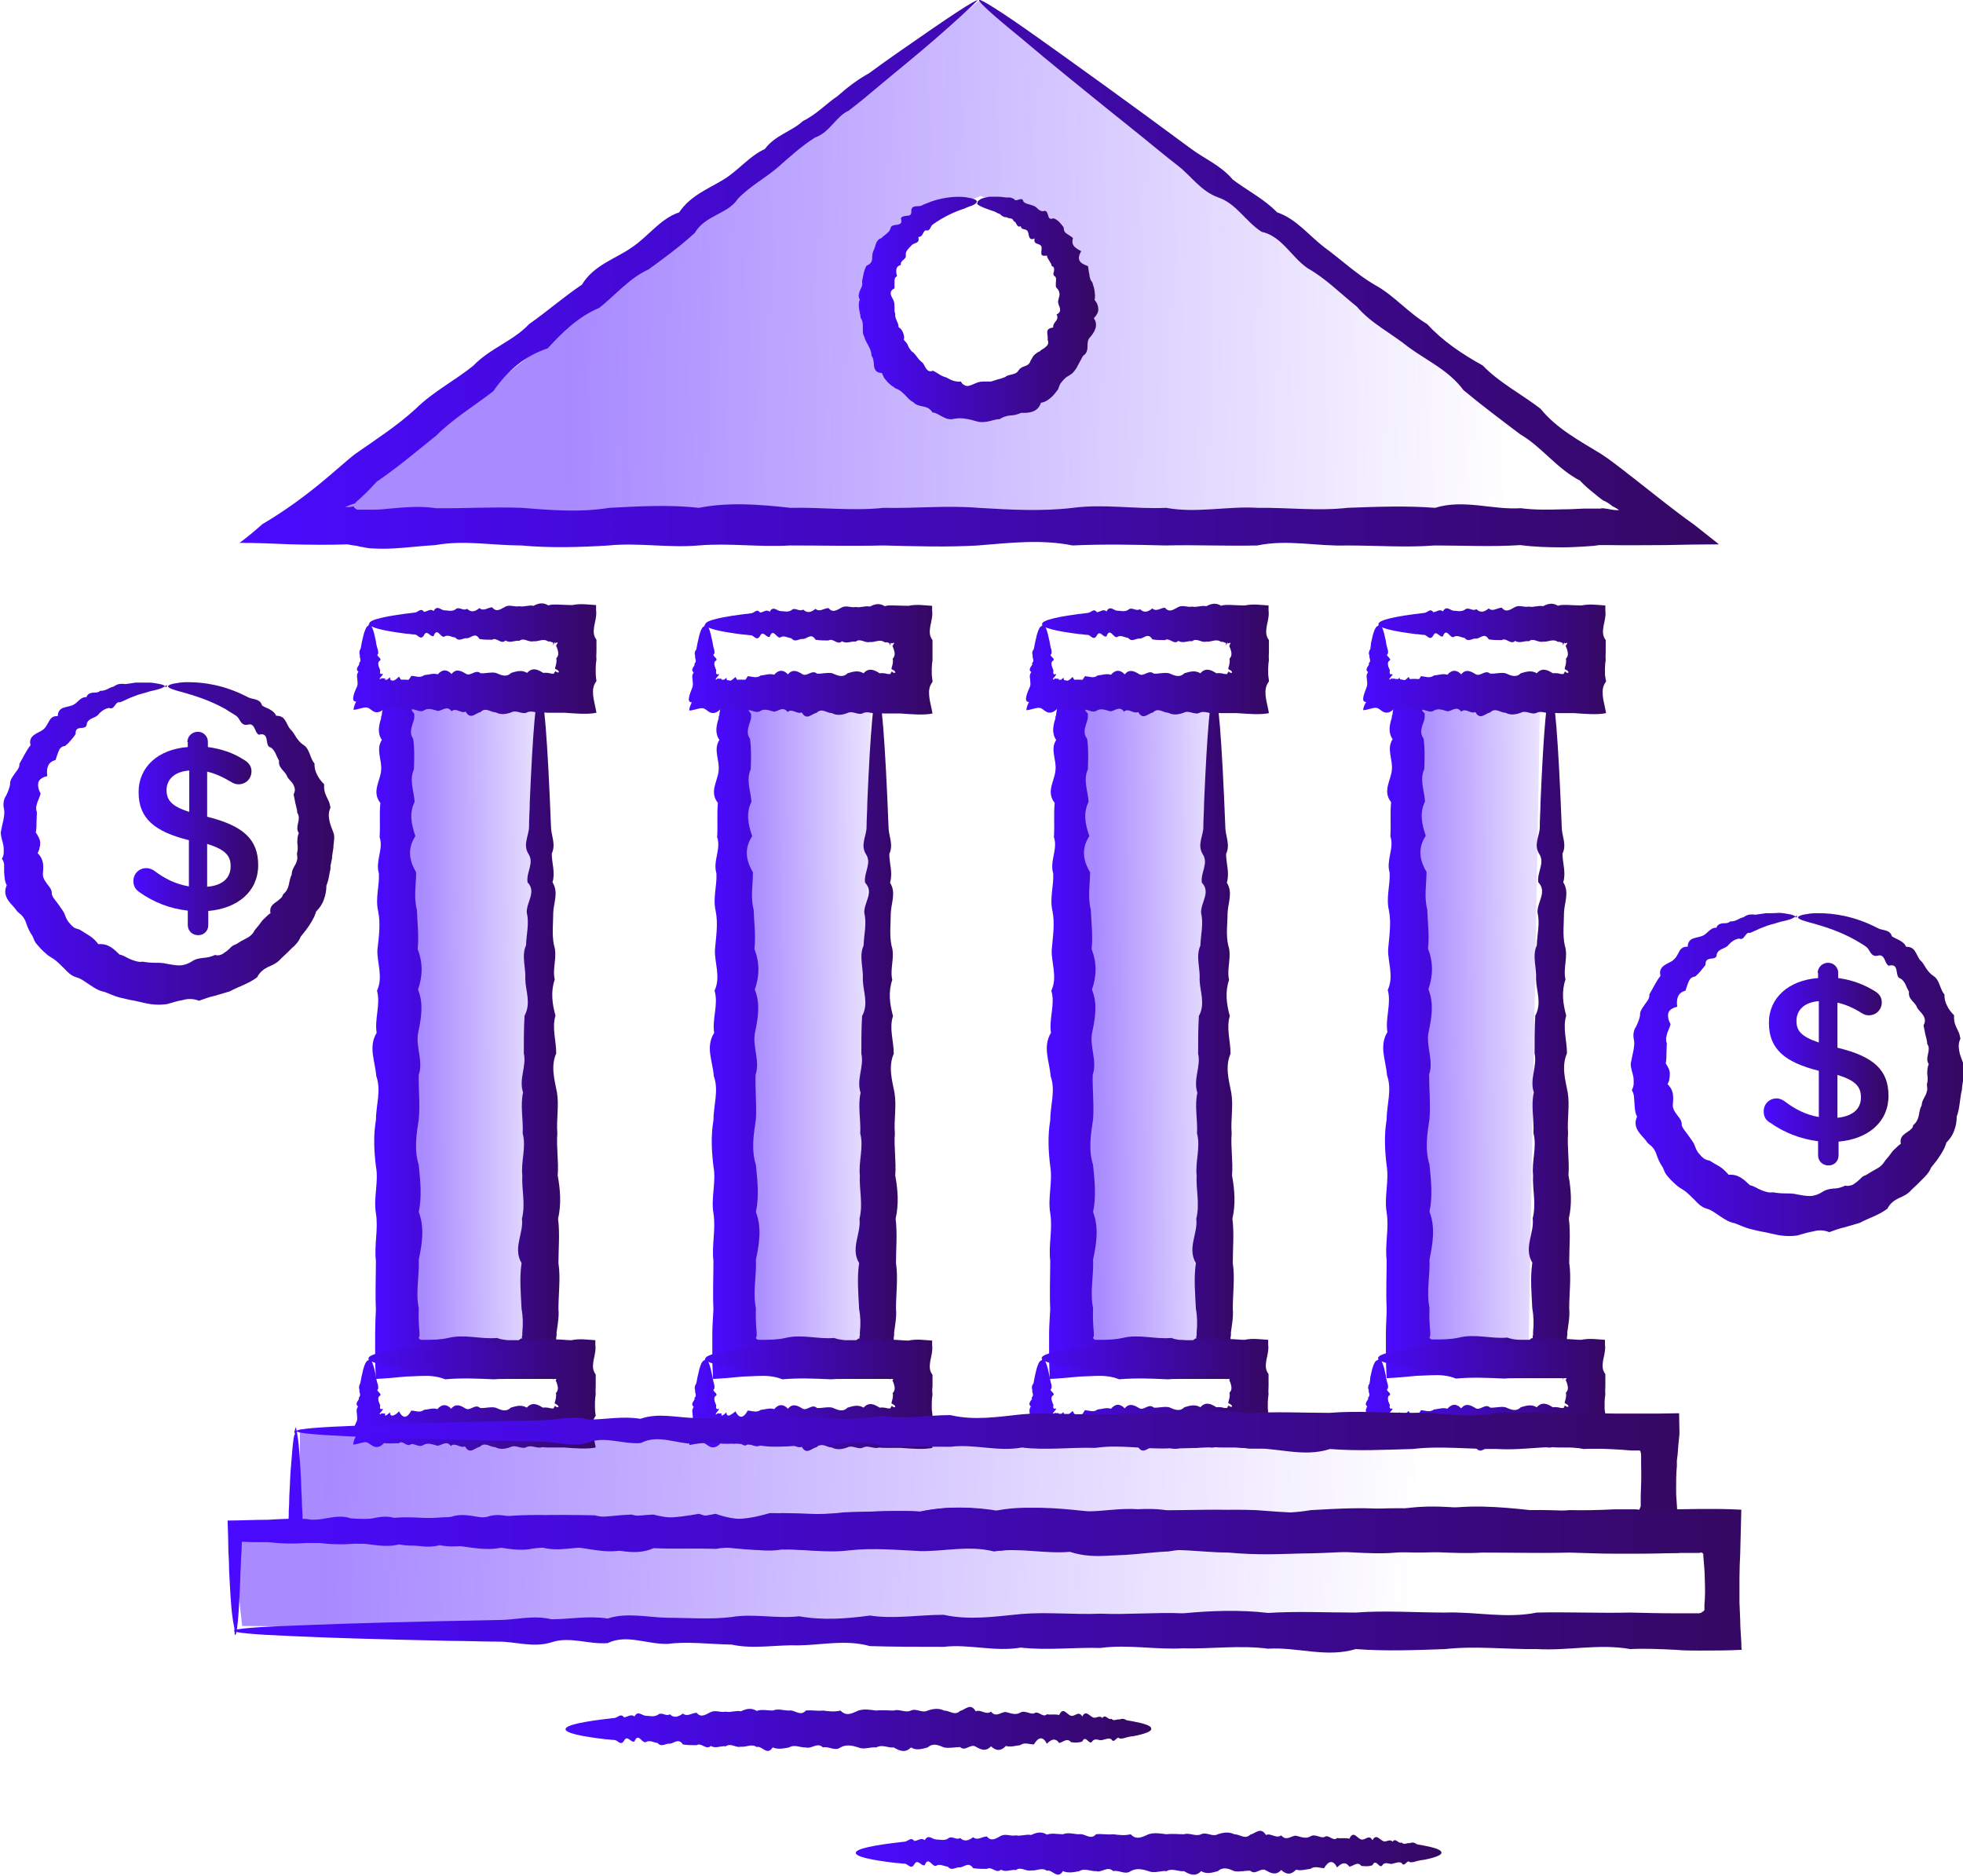 <?xml version="1.0" encoding="UTF-8"?>
<svg id="_Слой_1" data-name="Слой 1" xmlns="http://www.w3.org/2000/svg" xmlns:xlink="http://www.w3.org/1999/xlink" viewBox="0 0 52.69 50.35">
  <defs>
    <style>
      .cls-1 {
        fill: url(#_Безымянный_градиент);
      }

      .cls-2 {
        fill: url(#_Безымянный_градиент_23);
      }

      .cls-3 {
        fill: url(#_Безымянный_градиент_24);
      }

      .cls-4 {
        fill: url(#_Безымянный_градиент_20);
      }

      .cls-5 {
        fill: url(#_Безымянный_градиент_22);
      }

      .cls-6 {
        fill: url(#_Безымянный_градиент_27);
      }

      .cls-7 {
        fill: url(#_Безымянный_градиент_28);
      }

      .cls-8 {
        fill: url(#_Безымянный_градиент_25);
      }

      .cls-9 {
        fill: url(#_Безымянный_градиент_26);
      }

      .cls-10 {
        fill: url(#_Безымянный_градиент_21);
      }

      .cls-11 {
        fill: url(#_Безымянный_градиент_12);
      }

      .cls-12 {
        fill: url(#_Безымянный_градиент_14);
      }

      .cls-13 {
        fill: url(#_Безымянный_градиент_19);
      }

      .cls-14 {
        fill: url(#_Безымянный_градиент_11);
      }

      .cls-15 {
        fill: url(#_Безымянный_градиент_10);
      }

      .cls-16 {
        fill: url(#_Безымянный_градиент_17);
      }

      .cls-17 {
        fill: url(#_Безымянный_градиент_13);
      }

      .cls-18 {
        fill: url(#_Безымянный_градиент_16);
      }

      .cls-19 {
        fill: url(#_Безымянный_градиент_15);
      }

      .cls-20 {
        fill: url(#_Безымянный_градиент_18);
      }

      .cls-21 {
        fill: url(#_Безымянный_градиент_2);
      }

      .cls-22 {
        fill: url(#_Безымянный_градиент_6);
      }

      .cls-23 {
        fill: url(#_Безымянный_градиент_7);
      }

      .cls-24 {
        fill: url(#_Безымянный_градиент_9);
      }

      .cls-25 {
        fill: url(#_Безымянный_градиент_8);
      }

      .cls-26 {
        fill: url(#_Безымянный_градиент_3);
      }

      .cls-27 {
        fill: url(#_Безымянный_градиент_5);
      }

      .cls-28 {
        fill: url(#_Безымянный_градиент_4);
      }
    </style>
    <linearGradient id="_Безымянный_градиент" data-name="Безымянный градиент" x1="11.29" y1="24.07" x2="15.63" y2="24.09" gradientTransform="translate(0 51.52) scale(1 -1)" gradientUnits="userSpaceOnUse">
      <stop offset="0" stop-color="#4a0aff" stop-opacity=".48"/>
      <stop offset="1" stop-color="#4a0aff" stop-opacity="0"/>
    </linearGradient>
    <linearGradient id="_Безымянный_градиент_2" data-name="Безымянный градиент 2" x1="20.12" y1="24.05" x2="24.46" y2="24.08" gradientTransform="translate(0 51.52) scale(1 -1)" gradientUnits="userSpaceOnUse">
      <stop offset="0" stop-color="#4a0aff" stop-opacity=".48"/>
      <stop offset="1" stop-color="#4a0aff" stop-opacity="0"/>
    </linearGradient>
    <linearGradient id="_Безымянный_градиент_3" data-name="Безымянный градиент 3" x1="8.66" y1="11.19" x2="38.06" y2="10" gradientTransform="translate(0 51.52) scale(1 -1)" gradientUnits="userSpaceOnUse">
      <stop offset="0" stop-color="#4a0aff" stop-opacity=".48"/>
      <stop offset="1" stop-color="#4a0aff" stop-opacity="0"/>
    </linearGradient>
    <linearGradient id="_Безымянный_градиент_4" data-name="Безымянный градиент 4" x1="29.41" y1="24.05" x2="33.75" y2="24.08" gradientTransform="translate(0 51.52) scale(1 -1)" gradientUnits="userSpaceOnUse">
      <stop offset="0" stop-color="#4a0aff" stop-opacity=".48"/>
      <stop offset="1" stop-color="#4a0aff" stop-opacity="0"/>
    </linearGradient>
    <linearGradient id="_Безымянный_градиент_5" data-name="Безымянный градиент 5" x1="38.08" y1="24.05" x2="42.42" y2="24.08" gradientTransform="translate(0 51.52) scale(1 -1)" gradientUnits="userSpaceOnUse">
      <stop offset="0" stop-color="#4a0aff" stop-opacity=".48"/>
      <stop offset="1" stop-color="#4a0aff" stop-opacity="0"/>
    </linearGradient>
    <linearGradient id="_Безымянный_градиент_6" data-name="Безымянный градиент 6" x1="15.24" y1="44.61" x2="40.62" y2="44.04" gradientTransform="translate(0 51.52) scale(1 -1)" gradientUnits="userSpaceOnUse">
      <stop offset="0" stop-color="#4a0aff" stop-opacity=".48"/>
      <stop offset="1" stop-color="#4a0aff" stop-opacity="0"/>
    </linearGradient>
    <linearGradient id="_Безымянный_градиент_7" data-name="Безымянный градиент 7" x1="6.47" y1="44.15" x2="46.14" y2="44.15" gradientTransform="translate(0 51.52) scale(1 -1)" gradientUnits="userSpaceOnUse">
      <stop offset="0" stop-color="#4a0aff"/>
      <stop offset="1" stop-color="#350862"/>
    </linearGradient>
    <linearGradient id="_Безымянный_градиент_8" data-name="Безымянный градиент 8" x1="10.11" y1="23.9" x2="15.13" y2="23.9" gradientTransform="translate(0 51.52) scale(1 -1)" gradientUnits="userSpaceOnUse">
      <stop offset="0" stop-color="#4a0aff"/>
      <stop offset="1" stop-color="#350862"/>
    </linearGradient>
    <linearGradient id="_Безымянный_градиент_9" data-name="Безымянный градиент 9" x1="9.48" y1="33.85" x2="16.02" y2="33.85" gradientTransform="translate(0 51.52) scale(1 -1)" gradientUnits="userSpaceOnUse">
      <stop offset="0" stop-color="#4a0aff"/>
      <stop offset="1" stop-color="#350862"/>
    </linearGradient>
    <linearGradient id="_Безымянный_градиент_10" data-name="Безымянный градиент 10" x1="9.48" y1="14.14" x2="16.01" y2="14.14" gradientTransform="translate(0 51.52) scale(1 -1)" gradientUnits="userSpaceOnUse">
      <stop offset="0" stop-color="#4a0aff"/>
      <stop offset="1" stop-color="#350862"/>
    </linearGradient>
    <linearGradient id="_Безымянный_градиент_11" data-name="Безымянный градиент 11" x1="19.15" y1="23.9" x2="24.18" y2="23.9" gradientTransform="translate(0 51.52) scale(1 -1)" gradientUnits="userSpaceOnUse">
      <stop offset="0" stop-color="#4a0aff"/>
      <stop offset="1" stop-color="#350862"/>
    </linearGradient>
    <linearGradient id="_Безымянный_градиент_12" data-name="Безымянный градиент 12" x1="18.51" y1="33.84" x2="25.06" y2="33.84" gradientTransform="translate(0 51.52) scale(1 -1)" gradientUnits="userSpaceOnUse">
      <stop offset="0" stop-color="#4a0aff"/>
      <stop offset="1" stop-color="#350862"/>
    </linearGradient>
    <linearGradient id="_Безымянный_градиент_13" data-name="Безымянный градиент 13" x1="18.51" y1="14.13" x2="25.05" y2="14.13" gradientTransform="translate(0 51.52) scale(1 -1)" gradientUnits="userSpaceOnUse">
      <stop offset="0" stop-color="#4a0aff"/>
      <stop offset="1" stop-color="#350862"/>
    </linearGradient>
    <linearGradient id="_Безымянный_градиент_14" data-name="Безымянный градиент 14" x1="28.2" y1="23.9" x2="33.22" y2="23.9" gradientTransform="translate(0 51.52) scale(1 -1)" gradientUnits="userSpaceOnUse">
      <stop offset="0" stop-color="#4a0aff"/>
      <stop offset="1" stop-color="#350862"/>
    </linearGradient>
    <linearGradient id="_Безымянный_градиент_15" data-name="Безымянный градиент 15" x1="27.54" y1="33.85" x2="34.08" y2="33.85" gradientTransform="translate(0 51.52) scale(1 -1)" gradientUnits="userSpaceOnUse">
      <stop offset="0" stop-color="#4a0aff"/>
      <stop offset="1" stop-color="#350862"/>
    </linearGradient>
    <linearGradient id="_Безымянный_градиент_16" data-name="Безымянный градиент 16" x1="27.54" y1="14.14" x2="34.08" y2="14.14" gradientTransform="translate(0 51.52) scale(1 -1)" gradientUnits="userSpaceOnUse">
      <stop offset="0" stop-color="#4a0aff"/>
      <stop offset="1" stop-color="#350862"/>
    </linearGradient>
    <linearGradient id="_Безымянный_градиент_17" data-name="Безымянный градиент 17" x1="37.22" y1="23.9" x2="42.24" y2="23.9" gradientTransform="translate(0 51.52) scale(1 -1)" gradientUnits="userSpaceOnUse">
      <stop offset="0" stop-color="#4a0aff"/>
      <stop offset="1" stop-color="#350862"/>
    </linearGradient>
    <linearGradient id="_Безымянный_градиент_18" data-name="Безымянный градиент 18" x1="36.59" y1="33.85" x2="43.13" y2="33.85" gradientTransform="translate(0 51.52) scale(1 -1)" gradientUnits="userSpaceOnUse">
      <stop offset="0" stop-color="#4a0aff"/>
      <stop offset="1" stop-color="#350862"/>
    </linearGradient>
    <linearGradient id="_Безымянный_градиент_19" data-name="Безымянный градиент 19" x1="36.6" y1="14.14" x2="43.13" y2="14.14" gradientTransform="translate(0 51.52) scale(1 -1)" gradientUnits="userSpaceOnUse">
      <stop offset="0" stop-color="#4a0aff"/>
      <stop offset="1" stop-color="#350862"/>
    </linearGradient>
    <linearGradient id="_Безымянный_градиент_20" data-name="Безымянный градиент 20" x1="7.76" y1="11.8" x2="45.09" y2="11.8" gradientTransform="translate(0 51.52) scale(1 -1)" gradientUnits="userSpaceOnUse">
      <stop offset="0" stop-color="#4a0aff"/>
      <stop offset="1" stop-color="#350862"/>
    </linearGradient>
    <linearGradient id="_Безымянный_градиент_21" data-name="Безымянный градиент 21" x1="23.03" y1="43.23" x2="29.47" y2="43.23" gradientTransform="translate(0 51.52) scale(1 -1)" gradientUnits="userSpaceOnUse">
      <stop offset="0" stop-color="#4a0aff"/>
      <stop offset="1" stop-color="#350862"/>
    </linearGradient>
    <linearGradient id="_Безымянный_градиент_22" data-name="Безымянный градиент 22" x1="6.1" y1="9.18" x2="46.74" y2="9.18" gradientTransform="translate(0 51.52) scale(1 -1)" gradientUnits="userSpaceOnUse">
      <stop offset="0" stop-color="#4a0aff"/>
      <stop offset="1" stop-color="#350862"/>
    </linearGradient>
    <linearGradient id="_Безымянный_градиент_23" data-name="Безымянный градиент 23" x1="43.75" y1="22.73" x2="52.69" y2="22.73" gradientTransform="translate(0 51.52) scale(1 -1)" gradientUnits="userSpaceOnUse">
      <stop offset="0" stop-color="#4a0aff"/>
      <stop offset="1" stop-color="#350862"/>
    </linearGradient>
    <linearGradient id="_Безымянный_градиент_24" data-name="Безымянный градиент 24" x1="0" y1="28.92" x2="8.93" y2="28.92" gradientTransform="translate(0 51.52) scale(1 -1)" gradientUnits="userSpaceOnUse">
      <stop offset="0" stop-color="#4a0aff"/>
      <stop offset="1" stop-color="#350862"/>
    </linearGradient>
    <linearGradient id="_Безымянный_градиент_25" data-name="Безымянный градиент 25" x1="15.21" y1="5.1" x2="30.9" y2="5.1" gradientTransform="translate(0 51.52) scale(1 -1)" gradientUnits="userSpaceOnUse">
      <stop offset="0" stop-color="#4a0aff"/>
      <stop offset="1" stop-color="#350862"/>
    </linearGradient>
    <linearGradient id="_Безымянный_градиент_26" data-name="Безымянный градиент 26" x1="22.99" y1="1.79" x2="38.69" y2="1.79" gradientTransform="translate(0 51.52) scale(1 -1)" gradientUnits="userSpaceOnUse">
      <stop offset="0" stop-color="#4a0aff"/>
      <stop offset="1" stop-color="#350862"/>
    </linearGradient>
    <linearGradient id="_Безымянный_градиент_27" data-name="Безымянный градиент 27" x1="47.35" y1="22.96" x2="50.69" y2="22.96" gradientTransform="translate(0 51.52) scale(1 -1)" gradientUnits="userSpaceOnUse">
      <stop offset="0" stop-color="#4a0aff"/>
      <stop offset="1" stop-color="#350862"/>
    </linearGradient>
    <linearGradient id="_Безымянный_градиент_28" data-name="Безымянный градиент 28" x1="3.59" y1="29.15" x2="6.94" y2="29.15" gradientTransform="translate(0 51.52) scale(1 -1)" gradientUnits="userSpaceOnUse">
      <stop offset="0" stop-color="#4a0aff"/>
      <stop offset="1" stop-color="#350862"/>
    </linearGradient>
  </defs>
  <path class="cls-1" d="M14.24,36.21l-3.71,.31,.46-18.13,3.56,.18-.31,17.64Z"/>
  <path class="cls-21" d="M23.07,36.23l-3.71,.31,.46-18.13,3.56,.18-.31,17.64Z"/>
  <path class="cls-26" d="M6.5,43.64l-.31-2.79h1.86v-2.48H44.26v2.48h1.86v3.1l-39.62-.31Z"/>
  <path class="cls-28" d="M32.36,36.23l-3.71,.31,.46-18.13,3.56,.18-.31,17.64Z"/>
  <path class="cls-27" d="M41.03,36.23l-3.71,.31,.46-18.13,3.56,.18-.31,17.64Z"/>
  <path class="cls-22" d="M27.86,13.93H8.67L26.31,0l18.26,14.24-16.71-.31-3.4-3.71,1.24,.62,1.86-.31,1.55-2.48-1.24-2.17-1.55-.62-1.55,.62-1.24,1.86,.93,2.48,3.4,3.71Z"/>
  <path class="cls-23" d="M26.24,.01s-.66,.66-1.96,1.73c-.22,.18-.45,.37-.7,.58-.25,.21-.51,.43-.8,.65-.34,.15-.5,.58-.9,.72-.34,.21-.66,.5-.99,.79-.33,.29-.74,.5-1.08,.85-.27,.42-.88,.44-1.16,.92-.38,.35-.8,.66-1.24,.98-.51,.23-.87,.67-1.32,1.03-.55,.23-.98,.64-1.39,1.09-.61,.2-1.08,.6-1.46,1.15-.5,.39-1.06,.72-1.53,1.19-.51,.41-1.03,.85-1.6,1.24-.12,.13-.24,.26-.37,.38-.06,.06-.13,.12-.19,.17,0,.01,0,.01-.01,.02-.02,.02-.08,.02-.28,.11h.12c.11-.02,.11-.02,.12-.01,0,.01,.01,.04,.07,.07,0,0,.02,.01,.03,.01h.41c.19,0,.37-.02,.56-.04,.37-.03,.75-.06,1.13,0,.76,.01,1.52-.04,2.3-.01,.77,.06,1.56,.13,2.35,0,.79-.04,1.6-.09,2.41,0,.81-.16,1.63-.09,2.46,0,.82-.02,1.66,.09,2.5,0,.84,.02,1.68-.07,2.54,0,.85,.05,1.7,.1,2.54,0,.84-.11,1.67,.04,2.5,0,.82,.15,1.65-.05,2.46,0,.81-.01,1.62,.09,2.41,0,.79-.03,1.58-.06,2.35,0,.77-.24,1.54,.06,2.3,.01,.38,.05,.75,.04,1.13,.03,.19,0,.37-.01,.56-.02h.45c.06-.02,.11,0,.2,.01,.09,.02,.22,.04,.3,.03-.04-.03-.11-.07-.19-.11-.05-.05-.15-.11-.22-.14-.02-.01-.03-.02-.05-.03-.07-.05-.14-.11-.2-.16-.14-.11-.27-.22-.39-.35-.62-.32-1.02-.9-1.6-1.24-.53-.4-1.05-.79-1.53-1.19-.39-.53-.98-.79-1.47-1.15-.47-.38-1.01-.64-1.39-1.09-.45-.36-.84-.76-1.32-1.03-.45-.31-.69-.86-1.24-.98-.43-.28-.68-.76-1.16-.92-.47-.17-.73-.58-1.08-.85-.35-.27-.67-.54-.98-.79-1.41-1.13-2.52-2.03-3.26-2.66C26.63,.39,26.25,.04,26.28,0c.03-.04,.58,.3,1.55,.99s2.38,1.7,4.15,3.01c.35,.26,.79,.44,1.11,.82,.38,.29,.83,.51,1.19,.88,.51,.17,.84,.61,1.27,.94,.44,.32,.85,.71,1.34,1,.51,.27,.9,.75,1.42,1.06,.41,.45,.93,.8,1.49,1.11,.44,.46,1.03,.76,1.55,1.16,.43,.53,1.03,.85,1.62,1.21,.14,.09,.28,.19,.42,.3l.21,.16c.12,.1,.25,.19,.37,.29,.49,.38,.95,.76,1.5,1.15,.22,.17,.44,.35,.67,.53-.48,0-.95,.01-1.45,.02-.49,0-1.01,.01-1.52,0h-.25s-.14,.02-.14,.02l-.28,.02c-.19,.01-.37,.02-.56,.02-.37,0-.75-.01-1.13-.06-.76,.05-1.52,.01-2.3,.01-.77,.06-1.56,0-2.35,0-.79,.03-1.6-.17-2.41,0-.81,.02-1.63-.02-2.46,0-.82-.02-1.66-.04-2.5,0-.84-.17-1.68-.07-2.54,0-.85,.05-1.7,.02-2.54,0-.84,.02-1.68,0-2.5,0-.83,.05-1.65-.07-2.46,0-.81,.07-1.62-.08-2.41,0-.79,.05-1.58,.07-2.35,0-.77,0-1.54-.15-2.3-.01-.38,.02-.76,.07-1.13,.09-.19,.01-.37,.01-.56,0-.09,0-.19-.02-.28-.04-.05,0-.09-.02-.14-.03-.09-.01-.17-.02-.25-.04-.52,.02-1.04,.01-1.52,0-.48-.02-.9-.04-1.38-.04,.23-.17,.43-.34,.61-.5,1.3-.77,2.05-1.55,2.5-1.89,.56-.39,1.13-.76,1.62-1.21,.48-.47,1.06-.76,1.55-1.16,.44-.46,1.07-.66,1.49-1.11,.5-.35,.94-.74,1.42-1.06,.32-.53,.9-.69,1.34-1,.45-.3,.76-.77,1.27-.94,.3-.45,.78-.63,1.19-.88,.41-.25,.69-.63,1.11-.82,.27-.37,.72-.47,1.02-.75,.37-.18,.63-.47,.93-.67,.27-.24,.55-.45,.84-.61,.26-.19,.51-.37,.74-.53C25.45,.47,26.22-.05,26.26,.01h-.02Z"/>
  <path class="cls-25" d="M14.6,18.56c0,.07-.48,.13-1.36,.19-.15,0-.3,.02-.47,.03-.17,.02-.35,.04-.54,.02-.19-.09-.39,.16-.6,.02-.05-.01-.11-.01-.16-.02h-.14c-.06,0-.12,.02-.17,.04-.03,0-.07,0-.11,0,0,.04-.01,.07-.01,.12,0,.04,0,.1,.04,.15,.02,.02,.03,.03,.04,.05v.09c0,.06-.03,.13-.05,.19-.04,.13-.07,.26,.02,.39,.04,.27,.03,.54,.02,.82-.13,.28,0,.58,.02,.87-.15,.3-.09,.61,.02,.92-.21,.32-.18,.64,.02,.97,0,.33-.07,.67,.02,1.01,.01,.35,.06,.69,.02,1.05,.14,.36,.14,.72,.01,1.09,.15,.37,.09,.75,.01,1.13-.09,.38,.14,.77,.01,1.16-.01,.4,.04,.79,0,1.19-.06,.4-.13,.81,0,1.23,.04,.41,.09,.83,0,1.26,.16,.42,.09,.85,0,1.28,.02,.43-.09,.87,0,1.3-.01,.22,0,.44,.02,.66v.04h0v.04s0,.02-.02,.06c0,0,.01,.02,.03,.04,.01,0,.02,0,.03,.01h.07c.22,0,.44,0,.66-.05,.44-.11,.87,.04,1.31,0,.1,.04,.2,.05,.3,.06h.26s.03,0,.02,0c.05-.02,.05-.06,.09-.04h0s0-.03,0-.05v-.02s.01,0,.01-.02v-.08c.02-.21,.02-.41-.02-.63-.02-.41-.06-.82,0-1.23-.24-.4,.06-.8,.01-1.19,.1-.4-.01-.78,.01-1.16-.04-.38,.11-.76,.01-1.13,.02-.37-.07-.74,.01-1.1-.12-.36,.1-.71,.02-1.05,0-.35,0-.68,.02-1.01,.18-.33,.03-.66,.02-.97,.02-.32-.11-.63,.02-.92,.01-.3,.09-.59,.02-.87-.02-.28,.27-.56,.02-.82-.04-.27,.19-.52,.02-.77-.15-.25,.02-.49,.02-.72,0-.23,.02-.45,.02-.66,.08-1.89,.17-2.97,.27-2.97,.11,0,.21,1.34,.3,3.63,0,.23,.14,.47,.02,.72,0,.25,.1,.51,.02,.77,.17,.27,.03,.54,.02,.82,0,.28-.04,.58,.02,.87,.1,.3-.05,.61,.02,.92-.11,.32-.07,.64,.02,.97-.1,.33,.02,.67,.02,1.01-.15,.35-.05,.69,.02,1.05,.06,.36-.02,.72,.01,1.1-.03,.37,.04,.75,.01,1.13,.07,.38,.1,.77,.01,1.16,.05,.4,.01,.79,.01,1.19,.06,.4,0,.81,0,1.23,.02,.2-.02,.41-.05,.63v.08s-.01,.04-.01,.06v.35c0,.19,.02,.38,.07,.62v.14c-.37,0-.75,0-1.13,0h-.31c-.1,0-.2,0-.3,.01-.43-.02-.87-.04-1.31,0-.22-.09-.44-.1-.66-.09-.09,0-.17,.01-.25,.01-.1,0-.2,.01-.3,.02-.22,.02-.43,.04-.65,.05-.01-.2-.02-.4-.02-.62v-.59c0-.22,.01-.44,.02-.66-.02-.44,0-.87,0-1.3-.05-.43,.07-.85,0-1.28-.07-.42,.08-.84,0-1.26-.05-.41-.07-.82,0-1.23,0-.4,.15-.8,.01-1.19-.03-.4-.22-.78,.01-1.16-.06-.38,.11-.76,.01-1.13,.17-.37,0-.74,.01-1.09,.04-.36,.09-.71,.02-1.05-.08-.35,.04-.68,.02-1.01-.1-.33,.13-.66,.02-.97,.02-.32-.01-.63,.02-.92-.24-.3,0-.59,.02-.87,.03-.28-.15-.56,.02-.82-.09-.13-.09-.27-.07-.39,.01-.06,.03-.13,.05-.19v-.05s.02-.02,.02-.06c0-.05,.02-.1,.02-.14,.02-.13,.01-.25,0-.39,0-.14-.02-.27-.02-.4,.11,0,.23,.01,.35,.04,.14-.06,.33-.04,.5-.02h.06s.04,.02,.06,.02c.02,0,.06,.01,.08,.02,.06,.01,.11,.01,.16,0,.21,.08,.41,0,.6,.02,.19-.03,.37-.02,.54,.02,.17,.01,.33,.02,.47,.03,.88,.06,1.36,.12,1.36,.19h.05Z"/>
  <path class="cls-24" d="M9.9,16.75c.07,0,.13,.16,.19,.46,0,.05,.02,.11,.03,.16,.02,.06,.04,.12,.03,.18-.09,.06,.16,.13,.02,.2-.02,.04-.02,.07-.01,.11,0,.02,.01,.04,.02,.06,0,.02,.01,.04,.02,.05,.01,.02,0,.04,0,.06,0,.02-.01,.05,.03,.06,.08-.02,.04,.02,0,.07-.04,.04-.07,.11,.02,.04,.01,0,.02,0,.02,.01,.04-.01,.05,0,.07,0-.02,.06,0,.06,.04,.04,.03-.02,.07-.06,.09-.07,0,.04,.01,.06,.02,.08,.01,.01,.02,.02,.06,.01,.05-.01,.11-.06,.16-.11,.11,.21,.22,.18,.33-.02,.11,0,.23,.07,.35-.02,.12-.01,.24-.06,.36-.02,.12-.14,.25-.14,.37-.01,.12-.15,.25-.09,.38-.01,.13,.09,.26-.13,.4-.01,.14,.01,.27-.04,.41-.01,.14,.06,.28,.13,.41,0,.14-.04,.28-.09,.43,0,.14-.16,.29-.09,.43,0,.07-.01,.15,0,.22,.02,.02,0,.04,0,.06,0h.01s.01-.01,.01-.04c.01,.01,.02,0,.02-.02,0-.01,0-.02,.04,.02,0,0,.05,.02,.06,0,0-.01,0-.04-.06-.07-.02-.01-.04-.02-.04-.02h0s0-.04,.01-.06c.02-.07,.04-.15,.02-.22,.07-.07,.06-.15,.04-.22-.01-.04-.02-.07-.04-.11,0,0-.01-.01,0-.02,0,0,.01-.02,.03-.05,.01-.02,.02-.04-.02-.02h-.01s-.04,.03-.04-.02c-.06,.12-.04,.1-.04,.06v-.03s0-.01-.01-.02h-.02s-.07-.04-.1-.02c-.14-.1-.27,.01-.4-.01-.13,.04-.26-.11-.38-.01-.12-.02-.25,.07-.37-.01-.12,.12-.24-.1-.36-.02-.12,0-.23,0-.34-.02-.11-.19-.22-.03-.33-.02-.11-.02-.21,.11-.32-.02-.11-.01-.2-.09-.3-.02-.1,.02-.19-.27-.28-.02-.09,.04-.18-.19-.26-.02-.09,.15-.17-.02-.24-.02-.08,0-.15-.02-.22-.02-.64-.08-1.01-.17-1.01-.27,0-.11,.45-.21,1.23-.3,.07,0,.16-.14,.24-.02,.09,0,.17-.1,.26-.02,.09-.17,.19-.03,.28-.02,.1,0,.2,.04,.3-.02,.1-.1,.2,.05,.32-.02,.11,.11,.22,.07,.33-.02,.11,.1,.23-.02,.34-.02,.12,.15,.24,.04,.36-.02,.12-.06,.25,.02,.37-.01,.12,.03,.25-.04,.38-.01,.13-.07,.26-.1,.4-.01,.08-.05,.4-.01,.64-.01,.24-.05,.44-.01,.64,0v.14c.02,.12-.02,.28-.05,.42-.02,.14-.03,.25,.06,.37,0,.07,0,.14,0,.2,0,.04,0,.07,0,.11,0,.07-.01,.14,0,.22-.01,.07-.02,.15-.02,.22v.15c0,.07,.01,.14,.02,.21-.09,.12-.1,.23-.09,.37,.01,.14,.06,.3,.09,.48-.24,.05-.56,.02-.85,0-.07,0-.14,0-.21,0h-.15c-.07,0-.15,0-.22-.01-.15,.05-.29-.07-.43,0-.14,.07-.28-.08-.43,0-.14,.05-.28,.07-.41,0-.14,0-.27-.15-.41-.01-.14,.03-.27,.22-.4-.01-.13,.06-.26-.12-.38-.01-.12-.17-.25-.01-.37-.01-.12-.03-.24-.09-.36-.02-.12,.08-.23-.04-.35-.02-.11,.1-.22-.13-.33-.02-.06-.01-.11,0-.16,0h-.11s-.09,0-.12-.01c-.11,.12-.22,.12-.28,.09-.07-.03-.12-.1-.19-.11-.09-.02-.25,.06-.36,.06,0-.05,.02-.12,.07-.22-.09,0-.09-.07-.07-.16,.02-.09,.07-.19,.1-.26,.02-.07,0-.13,0-.19-.01-.06-.02-.12,.03-.19-.03-.03-.04-.04-.04-.07,0-.02,.01-.04,.02-.06,.02-.04,.06-.07,.04-.11,.08-.07,0-.14,.02-.2-.02-.06-.02-.12,.02-.18,.01-.06,.02-.11,.03-.16,.06-.3,.12-.46,.19-.46h-.01Z"/>
  <path class="cls-15" d="M9.9,36.47c.07,0,.13,.16,.19,.46,0,.05,.02,.11,.03,.16,.02,.06,.04,.12,.03,.19-.09,.06,.16,.13,.02,.2-.02,.04-.02,.07-.01,.11,0,.02,.01,.04,.02,.06,0,.02,.01,.04,.02,.05,.01,.02,0,.04,0,.06,0,.02-.01,.05,.03,.06,.08-.02,.04,.02,0,.07-.04,.04-.07,.11,.02,.04,.01,0,.02,0,.02,.01,.04-.01,.05,0,.07,0-.02,.06,0,.06,.04,.04,.03-.02,.07-.06,.09-.07,0,.04,.01,.06,.02,.07,.01,.01,.02,.02,.06,.01,.06-.01,.11-.06,.16-.11,.11,.21,.22,.18,.33-.02,.11,0,.23,.07,.34-.02,.12-.01,.24-.06,.36-.02,.12-.14,.25-.14,.37-.01,.12-.15,.25-.09,.38-.01,.13,.09,.26-.14,.4-.01,.14,.01,.27-.04,.41-.01,.14,.06,.28,.13,.41,0,.14-.04,.28-.09,.43,0,.14-.16,.29-.09,.43,0,.07-.01,.15,0,.22,.02,.02,0,.04,0,.06,0h.01s.01-.01,.01-.04c.01,.01,.02,0,.02-.02,0-.01,0-.02,.04,.02,0,0,.05,.02,.06,0,0-.01,0-.04-.06-.07-.02-.01-.04-.02-.04-.02h0s0-.04,.01-.06c.02-.07,.04-.15,.02-.22,.07-.07,.06-.15,.04-.22-.01-.04-.02-.07-.04-.11,0,0-.01,0,0-.02,0,0,.01-.02,.03-.05,.01-.02,.02-.05-.02-.02h-.01s-.04,.03-.04-.02c-.06,.12-.04,.1-.04,.06v-.03s0-.01-.01-.02h-.02s-.07-.04-.1-.02c-.14-.1-.27,.01-.4-.01-.13,.04-.26-.11-.38-.01-.12-.02-.25,.07-.37-.01-.12,.12-.24-.1-.36-.02-.12,0-.23,0-.35-.02-.11-.18-.22-.03-.33-.02-.11-.02-.21,.11-.32-.02-.1-.01-.2-.09-.3-.02-.1,.02-.19-.27-.28-.02-.09,.04-.18-.19-.26-.02-.09,.15-.17-.02-.24-.02-.08,0-.15-.02-.22-.02-.64-.08-1.01-.17-1.01-.27,0-.11,.45-.21,1.23-.3,.07,0,.16-.14,.24-.02,.09,0,.17-.1,.26-.02,.09-.17,.18-.03,.28-.02,.09,0,.2,.04,.3-.02,.1-.1,.2,.05,.32-.02,.11,.11,.22,.07,.33-.02,.11,.1,.23-.02,.35-.02,.12,.15,.24,.05,.36-.02,.12-.06,.25,.02,.37-.01,.12,.03,.25-.04,.38-.01,.13-.07,.26-.1,.4-.01,.03-.01,.07-.02,.1-.02h.15c.12,0,.25,.02,.38,.02,.24-.05,.44-.01,.64,0v.13c.02,.12-.02,.28-.05,.42-.02,.14-.03,.25,.06,.37,0,.07,0,.14,0,.2,0,.05,0,.07,0,.11,0,.07-.01,.15,0,.22-.01,.07-.02,.15-.02,.22v.15c0,.07,.01,.14,.02,.21-.09,.12-.1,.23-.09,.37,.01,.14,.06,.3,.09,.48-.24,.05-.56,.02-.85,0-.07,0-.14,0-.21,0h-.15c-.07,0-.15,0-.22-.01-.15,.05-.29-.07-.43,0-.14,.07-.28-.08-.43,0-.14,.05-.28,.07-.41,0-.14,0-.27-.15-.41-.01-.14,.03-.27,.22-.4-.01-.13,.06-.26-.12-.38-.01-.12-.17-.25,0-.37-.01-.12-.03-.24-.09-.36-.02-.12,.08-.23-.04-.34-.02-.11,.1-.22-.13-.33-.02-.06-.01-.11,0-.16,0h-.11s-.09,0-.12-.01c-.11,.12-.21,.12-.28,.09-.07-.03-.12-.09-.19-.11-.09-.02-.25,.06-.36,.06,0-.05,.02-.12,.07-.22-.09,0-.09-.07-.07-.16,.02-.09,.07-.19,.1-.26,.02-.07,0-.13,0-.19-.01-.06-.02-.12,.03-.19-.03-.03-.04-.05-.04-.07s.01-.04,.02-.06c.02-.04,.06-.07,.04-.11,.08-.07,0-.14,.02-.2-.02-.06-.02-.12,.02-.18,.01-.06,.02-.11,.03-.16,.06-.3,.12-.46,.19-.46h0Z"/>
  <path class="cls-14" d="M23.64,18.56c0,.07-.48,.13-1.36,.19-.15,0-.3,.02-.47,.03-.17,.02-.35,.04-.54,.02-.19-.09-.39,.16-.6,.02-.05-.01-.11-.01-.16-.02h-.14c-.06,0-.12,.02-.17,.04-.03,0-.07,0-.11,0,0,.04-.01,.07-.01,.12,0,.04,0,.1,.04,.15,.02,.02,.03,.03,.04,.05v.09c0,.06-.03,.12-.05,.19-.04,.13-.07,.26,.02,.39,.04,.27,.03,.54,.02,.82-.13,.28,0,.58,.02,.87-.15,.3-.09,.61,.02,.92-.21,.32-.18,.64,.02,.97,0,.33-.07,.67,.02,1.01,.01,.35,.06,.69,.02,1.05,.14,.36,.14,.72,.01,1.09,.15,.37,.09,.75,.01,1.13-.09,.38,.14,.77,.01,1.16-.01,.4,.03,.79,.01,1.19-.06,.4-.13,.81,0,1.23,.04,.41,.09,.83,0,1.26,.16,.42,.09,.85,0,1.28,.02,.43-.09,.87,0,1.3-.01,.22,0,.44,.02,.66v.04h0v.04s0,.02-.02,.06c0,0,.01,.02,.03,.04,0,0,.02,0,.03,.01h.07c.22,0,.44,0,.66-.05,.44-.11,.87,.04,1.31,0,.1,.04,.2,.05,.3,.06h.27s.03,0,.02,0c.05-.02,.05-.06,.09-.04h0s0-.03,0-.05v-.02s.01,0,.01-.02v-.08c.02-.21,.02-.41-.02-.63-.02-.41-.06-.82,0-1.23-.24-.4,.06-.8,.01-1.19,.1-.4-.01-.78,.01-1.16-.04-.38,.11-.76,.01-1.13,.02-.37-.07-.74,.01-1.09-.12-.36,.1-.71,.02-1.05,0-.35,0-.68,.02-1.01,.18-.33,.03-.65,.02-.97,.02-.32-.11-.63,.02-.92,.01-.3,.09-.59,.02-.87-.02-.28,.27-.56,.02-.82-.04-.27,.19-.52,.02-.77-.15-.25,.02-.49,.02-.72,0-.23,.02-.45,.02-.66,.08-1.89,.17-2.97,.27-2.97,.11,0,.21,1.34,.3,3.63,0,.23,.14,.47,.02,.72,0,.25,.1,.51,.02,.77,.17,.27,.03,.54,.02,.82,0,.28-.04,.58,.02,.87,.1,.3-.05,.61,.02,.92-.11,.32-.07,.64,.02,.97-.11,.33,.02,.67,.02,1.01-.15,.35-.05,.69,.02,1.05,.06,.36-.02,.72,.01,1.09-.03,.37,.04,.75,.01,1.13,.07,.38,.1,.77,.01,1.16,.05,.4,.01,.79,.01,1.19,.06,.4,0,.81,0,1.23,.02,.2-.02,.41-.05,.63v.08s-.01,.04-.01,.06v.35c0,.19,.02,.38,.07,.62v.14c-.37,0-.75,0-1.13,0h-.32c-.1,0-.2,0-.3,.01-.43-.02-.87-.04-1.31,0-.22-.09-.44-.1-.66-.09-.08,0-.17,.01-.25,.01-.1,0-.2,.01-.3,.02-.22,.02-.43,.04-.65,.05-.01-.2-.02-.4-.02-.62v-.59c0-.22,.02-.44,.03-.66-.02-.44,0-.87,0-1.3-.05-.43,.07-.85,0-1.28-.07-.42,.08-.84,0-1.26-.05-.41-.07-.82,0-1.23,0-.4,.15-.8,.01-1.19-.03-.4-.23-.78,.01-1.16-.06-.38,.12-.76,.01-1.13,.17-.37,0-.74,.01-1.09,.03-.36,.09-.71,.02-1.05-.08-.35,.04-.68,.02-1.01-.1-.33,.13-.65,.02-.97,.02-.32-.01-.63,.02-.92-.24-.3,0-.59,.02-.87,.03-.28-.15-.56,.02-.82-.09-.13-.09-.27-.07-.39,.01-.06,.03-.13,.05-.19v-.05s.02-.02,.02-.06c0-.05,.02-.1,.02-.14,.02-.13,.01-.25,0-.39,0-.14-.02-.27-.02-.4,.11,0,.23,.01,.35,.04,.13-.06,.33-.04,.5-.02h.06s.04,.02,.06,.02c.02,0,.06,.01,.08,.02,.06,.01,.11,.01,.16,0,.21,.08,.41,0,.6,.02,.19-.03,.37-.02,.54,.02,.17,.01,.33,.02,.47,.03,.88,.06,1.36,.12,1.36,.19h.03Z"/>
  <path class="cls-11" d="M18.93,16.75c.07,0,.13,.16,.19,.46,.01,.05,.02,.11,.03,.16,.02,.06,.04,.12,.02,.18-.09,.06,.16,.13,.02,.2-.02,.04-.02,.07-.01,.11,0,.02,.01,.04,.02,.06,0,.02,.01,.04,.02,.05,.01,.02,0,.04,0,.07,0,.02,0,.05,.03,.06,.09-.02,.04,.02,0,.07-.04,.04-.07,.11,.02,.04,.01,0,.02,0,.03,.01,.04-.01,.05,0,.07,0-.02,.06,0,.06,.04,.04,.04-.02,.07-.06,.09-.07,0,.04,.01,.06,.02,.08,.01,.01,.02,.02,.06,.01,.05-.01,.11-.06,.16-.11,.11,.21,.22,.18,.33-.02,.11,0,.23,.07,.35-.02,.12-.01,.24-.06,.36-.02,.12-.14,.25-.14,.37-.01,.12-.15,.25-.09,.38-.01,.13,.09,.26-.13,.4-.01,.14,.01,.27-.04,.41-.01,.14,.06,.28,.13,.41,0,.14-.04,.28-.09,.43,0,.14-.16,.29-.09,.43,0,.07-.01,.15,0,.22,.02,.02,0,.04,0,.06,0h.01s.01-.01,.01-.04c.01,.01,.02,0,.02-.02,0-.01,0-.02,.04,.02,0,0,.05,.02,.06,0,0-.01,0-.04-.06-.07-.02-.01-.04-.02-.04-.02h0s0-.04,.01-.06c.02-.07,.04-.15,.02-.22,.07-.07,.06-.15,.04-.22-.01-.03-.02-.07-.04-.11,0,0-.01-.01,0-.02,0,0,.01-.02,.03-.05,.01-.02,.02-.05-.02-.02h-.01s-.04,.03-.04-.02c-.06,.12-.04,.1-.04,.06v-.03h0s-.01,0-.01,0l-.02-.02s-.07-.02-.1-.01c-.14-.1-.27,.01-.4-.01-.13,.04-.26-.11-.38-.01-.12-.02-.25,.07-.37-.01-.12,.12-.24-.1-.36-.02-.12,0-.23,0-.35-.02-.11-.19-.22-.03-.33-.02-.11-.02-.21,.11-.32-.02-.1-.01-.2-.09-.3-.02-.1,.02-.19-.27-.28-.02-.09,.04-.18-.19-.26-.02-.09,.15-.17-.02-.24-.02-.07,0-.15-.02-.22-.02-.64-.08-1.01-.17-1.01-.27,0-.11,.45-.21,1.23-.3,.08,0,.16-.14,.24-.02,.09,0,.17-.1,.26-.02,.09-.17,.19-.03,.28-.02,.1,0,.2,.04,.3-.02,.1-.1,.2,.05,.32-.02,.11,.11,.22,.07,.33-.02,.11,.1,.23-.02,.35-.02,.12,.15,.24,.04,.36-.02,.12-.06,.25,.02,.37-.01,.12,.03,.25-.04,.38-.01,.13-.07,.26-.1,.4-.01,.03-.01,.07-.02,.1-.02h.15c.13,0,.25,.01,.38,.01,.24-.05,.44-.01,.64,0v.13c.02,.12-.02,.28-.05,.42-.02,.14-.03,.25,.06,.37,0,.07,0,.14,0,.2,0,.05,0,.07,0,.12,0,.07,0,.15,0,.22-.01,.07-.02,.15-.02,.22v.15c0,.07,.02,.14,.02,.21-.09,.12-.1,.23-.09,.37,.01,.14,.06,.3,.09,.48-.24,.05-.56,.02-.85,0-.07,0-.14,0-.21,0h-.15c-.07,0-.15,0-.22-.01-.15,.05-.29-.07-.43,0-.14,.07-.28-.08-.43,0-.14,.05-.28,.07-.41,0-.14,0-.27-.15-.41-.01-.14,.03-.27,.22-.4-.01-.13,.06-.26-.12-.38-.01-.13-.17-.25-.01-.37-.01-.12-.03-.24-.09-.36-.02-.12,.08-.23-.04-.35-.02-.11,.1-.22-.13-.33-.02-.06-.01-.11,0-.16,0h-.11s-.09,0-.12-.01c-.11,.12-.21,.12-.28,.09-.07-.03-.12-.1-.19-.11-.09-.02-.25,.06-.37,.06,0-.05,.02-.12,.07-.22-.09,0-.09-.07-.07-.16,.02-.09,.07-.19,.09-.26,.02-.07,0-.13,0-.19-.01-.06-.02-.12,.03-.19-.03-.03-.04-.05-.04-.07s.01-.04,.02-.06c.02-.04,.06-.07,.04-.11,.08-.07,0-.14,.02-.2-.02-.06-.02-.12,.03-.18,.01-.06,.02-.11,.03-.16,.06-.3,.12-.46,.19-.46h-.01Z"/>
  <path class="cls-17" d="M18.93,36.47c.07,0,.13,.16,.19,.46,.01,.05,.02,.11,.03,.16,.02,.06,.04,.12,.02,.19-.09,.06,.16,.13,.02,.2-.02,.04-.02,.07-.01,.11,0,.02,.01,.04,.02,.06,0,.02,.01,.04,.02,.05,.01,.02,0,.04,0,.06,0,.02,0,.05,.03,.06,.09-.02,.04,.02,0,.07-.04,.05-.07,.11,.02,.04,.01,0,.02,0,.03,.01,.04-.01,.05,0,.07,0-.02,.06,0,.06,.04,.04,.03-.02,.07-.06,.09-.07,0,.04,.01,.06,.02,.07,0,0,.01,.01,.02,.01h.04s.11-.06,.16-.11c.11,.21,.22,.18,.33-.02,.11,0,.23,.07,.35-.02,.12-.01,.24-.06,.36-.02,.12-.14,.25-.14,.37-.01,.12-.15,.25-.09,.38-.01,.13,.09,.26-.14,.4-.01,.14,.01,.27-.04,.41-.01,.14,.06,.28,.13,.41,0,.14-.04,.28-.09,.43,0,.14-.16,.29-.09,.43,0,.07-.01,.15,0,.22,.02,.02,0,.04,0,.06,0h.01s.01-.01,.01-.04c.01,.01,.02,0,.02-.02,0-.01,0-.02,.04,.02,0,0,.05,.02,.06,0,0-.01,0-.04-.06-.07-.02-.01-.04-.02-.04-.02h0s0-.04,.01-.06c.02-.07,.04-.15,.02-.22,.07-.07,.06-.15,.04-.22-.01-.04-.02-.07-.04-.11,0,0-.01,0,0-.02,0,0,.01-.02,.03-.05,.01-.02,.02-.05-.02-.02h-.01s-.04,.03-.04-.02c-.06,.12-.04,.1-.04,.06v-.03h0s-.01,0-.01,0l-.02-.02s-.07-.02-.1-.01c-.14-.1-.27,.01-.4-.01-.13,.04-.26-.11-.38-.01-.12-.02-.25,.07-.37-.01-.12,.12-.24-.1-.36-.02-.12,0-.23,0-.35-.02-.11-.18-.22-.03-.33-.02-.11-.02-.21,.11-.32-.02-.1-.01-.2-.09-.3-.02-.1,.02-.19-.27-.28-.02-.09,.04-.18-.19-.26-.02-.09,.15-.17-.02-.24-.02-.08,0-.15-.02-.22-.02-.64-.08-1.01-.17-1.01-.27,0-.11,.45-.21,1.23-.3,.08,0,.16-.14,.24-.02,.09,0,.17-.1,.26-.02,.09-.17,.19-.03,.28-.02,.1,0,.2,.04,.3-.02,.11-.1,.2,.05,.32-.02,.11,.11,.22,.07,.33-.02,.11,.1,.23-.02,.35-.02,.12,.15,.24,.05,.36-.02,.12-.06,.25,.02,.37-.01,.12,.03,.25-.04,.38-.01,.13-.07,.26-.1,.4-.01,.03-.01,.07-.02,.1-.02h.15c.12,0,.25,.02,.38,.02,.24-.05,.44-.01,.64,0v.13c.02,.12-.02,.28-.05,.42-.02,.14-.03,.25,.06,.37,0,.07,0,.14,0,.2v.11c-.01,.07-.01,.14,0,.22-.01,.07-.02,.15-.02,.22v.15c0,.07,.02,.14,.02,.21-.09,.12-.1,.22-.09,.37,.01,.14,.06,.3,.09,.48-.24,.05-.56,.02-.85,0-.07,0-.14,0-.21,0h-.15c-.07,0-.15,0-.22-.01-.15,.05-.29-.07-.43,0-.14,.07-.28-.08-.43,0-.14,.05-.28,.07-.41,0-.14,0-.27-.15-.41-.01-.14,.03-.27,.22-.4-.01-.13,.06-.26-.12-.38-.01-.12-.17-.25,0-.37-.01-.12-.03-.24-.09-.36-.02-.12,.08-.23-.04-.35-.02-.11,.1-.22-.13-.33-.02-.06-.01-.11,0-.16,0h-.11s-.09,0-.12-.01c-.11,.12-.21,.12-.28,.09-.07-.03-.12-.09-.19-.11-.09-.02-.25,.06-.37,.06,0-.05,.02-.12,.07-.22-.09,0-.09-.07-.07-.16,.02-.09,.07-.19,.09-.26,.02-.07,0-.13,0-.19-.01-.06-.02-.12,.03-.19-.03-.03-.04-.05-.04-.07s.01-.04,.02-.06c.02-.04,.06-.07,.04-.11,.08-.07,0-.14,.02-.2-.02-.06-.02-.12,.03-.19,.01-.06,.02-.11,.03-.16,.06-.3,.12-.46,.19-.46h0Z"/>
  <path class="cls-12" d="M32.68,18.56c0,.07-.48,.13-1.36,.19-.15,0-.3,.02-.47,.03-.17,.02-.35,.04-.54,.02-.19-.09-.39,.16-.6,.02-.05-.01-.11-.01-.16-.02h-.14c-.06,0-.12,.02-.17,.04-.03,0-.07,0-.11,0,0,.04-.01,.07-.01,.12,0,.04,0,.1,.04,.15,.02,.02,.04,.03,.04,.05v.09c0,.06-.03,.12-.05,.19-.04,.13-.07,.26,.03,.39,.04,.27,.03,.54,.02,.82-.13,.28,0,.58,.02,.87-.15,.3-.09,.61,.02,.92-.21,.32-.18,.64,.02,.97,0,.33-.07,.67,.02,1.01,.01,.35,.06,.69,.02,1.05,.14,.36,.14,.72,.01,1.09,.15,.37,.09,.75,.01,1.13-.09,.38,.14,.77,.01,1.16-.01,.4,.04,.79,.01,1.19-.06,.4-.13,.81,0,1.23,.04,.41,.09,.83,0,1.26,.16,.42,.09,.85,0,1.28,.02,.43-.09,.87,0,1.3-.01,.22,0,.44,.02,.66v.04h0v.04s0,.02-.02,.06c0,0,.01,.02,.03,.04,0,0,.02,0,.03,.01h.07c.22,0,.44,0,.66-.05,.44-.11,.87,.04,1.31,0,.1,.04,.2,.05,.3,.06h.26s.03,0,.02,0c.05-.02,.05-.06,.09-.04,0,0,0,0,0,0,0-.02,0-.03,0-.05v-.02s.01,0,.01-.02v-.08c.02-.21,.02-.41-.02-.63-.02-.41-.06-.82,0-1.23-.24-.4,.06-.8,.01-1.19,.1-.4-.01-.78,.01-1.16-.04-.38,.11-.76,.01-1.13,.02-.37-.07-.74,.01-1.09-.12-.36,.1-.71,.02-1.05,0-.35,0-.68,.02-1.01,.18-.33,.03-.65,.02-.97,.02-.32-.11-.63,.02-.92,.01-.3,.09-.59,.02-.87-.02-.28,.27-.56,.02-.82-.04-.27,.19-.52,.02-.77-.15-.25,.02-.49,.02-.72,0-.23,.02-.45,.02-.66,.08-1.89,.17-2.97,.27-2.97,.11,0,.21,1.34,.3,3.63,0,.23,.14,.47,.02,.72,0,.25,.1,.51,.02,.77,.17,.27,.03,.54,.02,.82,0,.28-.05,.58,.02,.87,.1,.3-.05,.61,.02,.92-.11,.32-.07,.64,.02,.97-.1,.33,.02,.67,.02,1.01-.15,.35-.05,.69,.02,1.05,.06,.36-.02,.72,.01,1.09-.03,.37,.04,.75,.01,1.13,.07,.38,.1,.77,.01,1.16,.05,.4,.01,.79,.01,1.19,.06,.4,0,.81,0,1.23,.02,.2-.02,.41-.05,.63v.08s-.01,.04-.01,.06v.35c0,.19,.02,.38,.07,.62v.14c-.37,0-.75,0-1.13,0h-.32c-.1,0-.2,0-.3,.01-.43-.02-.87-.04-1.31,0-.22-.09-.44-.1-.66-.09-.08,0-.17,.01-.25,.01-.1,0-.2,.01-.3,.02-.22,.02-.43,.04-.65,.05-.01-.2-.02-.4-.02-.62v-.59c0-.22,.02-.44,.03-.66-.02-.44,0-.87,0-1.3-.05-.43,.07-.85,0-1.28-.07-.42,.07-.84,0-1.26-.05-.41-.07-.82,0-1.23,0-.4,.15-.8,.01-1.19-.03-.4-.22-.78,.01-1.16-.06-.38,.12-.76,.01-1.13,.17-.37,0-.74,.01-1.09,.03-.36,.09-.71,.02-1.05-.08-.35,.04-.68,.02-1.01-.1-.33,.13-.65,.02-.97,.02-.32-.01-.63,.02-.92-.24-.3,0-.59,.02-.87,.04-.28-.15-.56,.02-.82-.09-.13-.09-.27-.07-.39,.01-.06,.03-.13,.05-.19v-.05s.02-.02,.02-.06c0-.05,.02-.1,.02-.14,.02-.13,.01-.25,0-.39,0-.14-.02-.27-.02-.4,.11,0,.23,.01,.35,.04,.14-.06,.33-.04,.5-.02h.06s.04,.02,.06,.02c.02,0,.06,.01,.08,.02,.06,.01,.11,.01,.16,0,.21,.08,.41,0,.6,.02,.19-.03,.37-.02,.54,.02,.17,.01,.33,.02,.47,.03,.88,.06,1.36,.12,1.36,.19h.03Z"/>
  <path class="cls-19" d="M27.98,16.75c.07,0,.13,.16,.19,.46,.01,.05,.02,.11,.03,.16,.02,.06,.04,.12,.02,.18-.09,.06,.16,.13,.02,.2-.02,.04-.02,.07-.01,.11,0,.02,.01,.04,.02,.06,0,.02,.01,.04,.02,.05,.01,.02,0,.04,0,.07,0,.02,0,.05,.03,.06,.09-.02,.04,.02,0,.07-.04,.04-.07,.11,.02,.04,.01,0,.02,0,.03,.01,.03-.01,.05,0,.07,0-.02,.06,0,.06,.04,.04,.03-.02,.07-.06,.09-.07,0,.04,.01,.06,.02,.08,.01,.01,.02,.02,.06,.01,.05-.01,.11-.06,.16-.11,.11,.21,.22,.18,.33-.02,.11,0,.23,.07,.34-.02,.12-.01,.24-.06,.36-.02,.12-.14,.25-.14,.37-.01,.12-.15,.25-.09,.38-.01,.13,.09,.26-.13,.4-.01,.14,.01,.27-.04,.41-.01,.14,.06,.28,.13,.41,0,.14-.04,.28-.09,.43,0,.14-.16,.29-.09,.43,0,.07-.01,.15,0,.22,.02,.02,0,.04,0,.06,0h.01s.01-.01,.01-.04c.02,.01,.02,0,.02-.02,0-.01,0-.02,.04,.02,0,0,.05,.02,.06,0,0-.01,0-.04-.06-.07-.02-.01-.04-.02-.04-.02h0s0-.04,.01-.06c.02-.07,.04-.15,.02-.22,.07-.07,.06-.15,.04-.22-.01-.04-.02-.07-.04-.11,0,0-.01-.01,0-.02,0,0,.01-.02,.02-.05,.01-.02,.02-.04-.02-.02h-.01s-.04,.03-.04-.02c-.06,.12-.04,.1-.04,.06v-.03s0-.01-.01-.02h-.02s-.07-.04-.1-.02c-.14-.1-.27,.01-.4-.01-.13,.04-.26-.11-.38-.01-.12-.02-.25,.07-.37-.01-.12,.12-.24-.1-.36-.02-.12,0-.23,0-.34-.02-.11-.19-.22-.03-.33-.02-.11-.02-.21,.11-.32-.02-.1-.01-.2-.09-.3-.02-.1,.02-.19-.27-.28-.02-.09,.04-.18-.19-.26-.02-.09,.15-.17-.02-.24-.02-.08,0-.15-.02-.22-.02-.64-.08-1.01-.17-1.01-.27,0-.11,.45-.21,1.23-.3,.08,0,.16-.14,.24-.02,.09,0,.17-.1,.26-.02,.09-.17,.19-.03,.28-.02,.1,0,.2,.04,.3-.02,.1-.1,.2,.05,.32-.02,.11,.11,.22,.07,.33-.02,.11,.1,.23-.02,.34-.02,.12,.15,.24,.04,.36-.02,.12-.06,.25,.02,.37-.01,.12,.03,.25-.04,.38-.01,.13-.07,.26-.1,.4-.01,.08-.05,.4-.01,.63-.01,.24-.05,.44-.01,.64,0v.14c.02,.12-.02,.28-.05,.42-.02,.14-.03,.25,.06,.37,0,.07,0,.14,0,.2,0,.04,0,.07,0,.11,0,.07-.01,.14,0,.22-.01,.07-.02,.15-.02,.22v.15c0,.07,.02,.14,.02,.21-.09,.12-.1,.23-.09,.37,.01,.14,.06,.3,.09,.48-.24,.05-.56,.02-.85,0-.07,0-.14,0-.21,0h-.15c-.07,0-.15,0-.22-.01-.15,.05-.29-.07-.43,0-.14,.07-.28-.08-.43,0-.14,.05-.28,.07-.41,0-.14,0-.27-.15-.41-.01-.14,.03-.27,.22-.4-.01-.13,.06-.26-.12-.38-.01-.12-.17-.25-.01-.37-.01-.12-.03-.24-.09-.36-.02-.12,.08-.23-.04-.34-.02-.11,.1-.22-.13-.33-.02-.06-.01-.11,0-.16,0h-.11s-.09,0-.12-.01c-.11,.12-.22,.12-.28,.09-.07-.03-.12-.1-.19-.11-.09-.02-.25,.06-.36,.06,0-.05,.02-.12,.07-.22-.09,0-.09-.07-.07-.16,.02-.09,.07-.19,.1-.26,.02-.07,0-.13,0-.19-.01-.06-.02-.12,.03-.19-.03-.03-.04-.04-.04-.07,0-.02,.01-.04,.02-.06,.02-.04,.07-.07,.04-.11,.08-.07,0-.14,.02-.2-.02-.06-.02-.12,.03-.18,.01-.06,.02-.11,.03-.16,.06-.3,.12-.46,.19-.46Z"/>
  <path class="cls-18" d="M27.98,36.47c.07,0,.13,.16,.19,.46,.01,.05,.02,.11,.03,.16,.02,.06,.04,.12,.02,.18-.09,.06,.16,.13,.02,.2-.02,.04-.02,.07-.01,.11,0,.02,.01,.04,.02,.06,0,.02,.01,.04,.02,.05,.01,.02,0,.04,0,.06,0,.02,0,.05,.03,.06,.09-.02,.04,.02,0,.07-.04,.04-.07,.11,.02,.04,.01,0,.02,0,.03,.01,.03-.01,.05,0,.07,0-.02,.06,0,.06,.04,.04,.03-.02,.07-.06,.09-.07,0,.04,.01,.06,.02,.07s.02,.02,.06,.01c.05-.01,.11-.06,.16-.11,.11,.21,.22,.18,.33-.02,.11,0,.23,.07,.34-.02,.12-.01,.24-.06,.36-.02,.12-.14,.25-.14,.37-.01,.12-.15,.25-.09,.38-.01,.13,.09,.26-.14,.4-.01,.14,.01,.27-.04,.41-.01,.14,.06,.28,.13,.41,0,.14-.04,.28-.09,.43,0,.14-.16,.29-.09,.43,0,.07-.01,.15,0,.22,.02,.02,0,.04,0,.06,0h.01s.01-.01,.01-.04c.02,.01,.02,0,.02-.02,0-.01,0-.02,.04,.02,0,0,.05,.02,.06,0,0-.01,0-.04-.06-.07-.02-.01-.04-.02-.04-.02h0s0-.04,.01-.06c.02-.07,.04-.15,.02-.22,.07-.07,.06-.15,.04-.22-.01-.04-.02-.07-.04-.11,0,0-.01,0,0-.02,0,0,.01-.02,.02-.05,.01-.02,.02-.05-.02-.02h-.01s-.05,.03-.04-.02c-.06,.12-.04,.1-.04,.06v-.05s-.04-.01-.04-.01c-.03-.02-.07-.02-.1-.01-.14-.1-.27,.01-.4-.01-.13,.04-.26-.11-.38-.01-.12-.02-.25,.07-.37-.01-.12,.12-.24-.1-.36-.02-.12,0-.23,0-.34-.02-.11-.18-.22-.03-.33-.02-.11-.02-.21,.11-.32-.02-.1-.01-.2-.09-.3-.02-.1,.02-.19-.27-.28-.02-.09,.04-.18-.19-.26-.02-.09,.15-.17-.02-.24-.02-.08,0-.15-.02-.22-.02-.64-.08-1.01-.17-1.01-.27,0-.11,.45-.21,1.23-.3,.08,0,.16-.14,.24-.02,.09,0,.17-.1,.26-.02,.09-.17,.19-.03,.28-.02,.1,0,.2,.04,.3-.02,.1-.1,.2,.05,.32-.02,.11,.11,.22,.07,.33-.02,.11,.1,.23-.02,.34-.02,.12,.15,.24,.05,.36-.02,.12-.06,.25,.02,.37-.01,.12,.03,.25-.04,.38-.01,.13-.07,.26-.1,.4-.01,.03-.01,.07-.02,.1-.02h.15c.13,0,.25,.02,.38,.02,.24-.05,.44-.01,.64,0v.13c.02,.12-.02,.28-.05,.42-.02,.14-.03,.25,.06,.37,0,.07,0,.14,0,.2,0,.05,0,.07,0,.12,0,.07-.01,.15,0,.22-.01,.07-.02,.15-.02,.22v.15c0,.07,.02,.14,.02,.21-.09,.12-.1,.23-.09,.37,.01,.14,.06,.3,.09,.48-.24,.05-.56,.02-.85,0-.07,0-.14,0-.21,0h-.15c-.07,0-.15,0-.22-.01-.15,.05-.29-.07-.43,0-.14,.07-.28-.08-.43,0-.14,.05-.28,.07-.41,0-.14,0-.27-.15-.41-.01-.14,.03-.27,.22-.4-.01-.13,.06-.26-.12-.38-.01-.12-.17-.25,0-.37-.01-.12-.03-.24-.09-.36-.02-.12,.08-.23-.04-.34-.02-.11,.1-.22-.13-.33-.02-.06-.01-.11,0-.16,0h-.11s-.09,0-.12-.01c-.11,.12-.21,.12-.28,.09-.07-.03-.12-.09-.19-.11-.09-.02-.25,.06-.36,.06,0-.05,.02-.12,.07-.22-.09,0-.09-.07-.07-.16,.02-.09,.07-.19,.1-.26,.02-.07,0-.13,0-.19-.01-.06-.02-.12,.03-.19-.03-.03-.04-.05-.04-.07s.01-.04,.02-.06c.02-.04,.07-.07,.04-.11,.08-.07,0-.14,.02-.2-.02-.06-.02-.12,.03-.18,.01-.06,.02-.11,.03-.16,.06-.3,.12-.46,.19-.46h0Z"/>
  <path class="cls-16" d="M41.72,18.56c0,.07-.48,.13-1.36,.19-.15,0-.3,.02-.47,.03-.17,.02-.35,.04-.54,.02-.19-.09-.39,.16-.6,.02-.05-.01-.11-.01-.16-.02h-.14c-.06,0-.12,.02-.17,.04-.03,0-.07,0-.11,0,0,.04-.01,.08-.01,.12s0,.1,.04,.15c.02,.02,.04,.03,.04,.04v.09c0,.06-.02,.12-.05,.19-.04,.13-.08,.26,.02,.39,.04,.27,.03,.54,.02,.82-.13,.28,0,.58,.02,.87-.15,.3-.09,.61,.02,.92-.21,.32-.18,.64,.02,.97,0,.33-.07,.67,.02,1.01,.01,.35,.06,.69,.02,1.05,.14,.36,.14,.72,.01,1.09,.15,.37,.09,.75,.01,1.13-.09,.38,.14,.77,.01,1.16,0,.39,.04,.79,.01,1.19-.06,.4-.13,.81,0,1.23,.04,.41,.09,.83,0,1.26,.16,.42,.09,.85,0,1.28,.02,.43-.09,.87,0,1.3-.01,.22,0,.44,.02,.66v.04h0v.04s0,.02-.02,.06c0,0,.01,.02,.03,.04,0,0,.02,0,.03,.01h.07c.22,0,.44,0,.66-.05,.44-.11,.87,.04,1.3,0,.1,.04,.2,.05,.3,.06h.27s.03,0,.02,0c.05-.02,.05-.06,.09-.04h0v-.07s.01,0,.01-.02v-.08c.02-.21,.02-.41-.02-.63-.02-.41-.06-.82,0-1.23-.24-.4,.06-.8,.01-1.19,.1-.4-.01-.78,.01-1.16-.04-.38,.11-.76,.01-1.13,.02-.37-.07-.74,.01-1.09-.12-.36,.1-.71,.02-1.05,0-.35,0-.68,.02-1.01,.18-.33,.03-.66,.02-.97,.02-.32-.11-.63,.02-.92,.01-.3,.09-.59,.02-.87-.02-.28,.27-.56,.02-.82-.04-.27,.19-.52,.02-.77-.15-.25,.02-.48,.02-.71,0-.23,.02-.45,.02-.66,.08-1.89,.17-2.97,.27-2.97,.11,0,.21,1.34,.3,3.63,0,.23,.14,.47,.02,.71,0,.25,.1,.51,.02,.77,.17,.27,.03,.54,.02,.82,0,.28-.04,.58,.02,.87,.1,.3-.05,.61,.02,.92-.11,.32-.07,.64,.02,.97-.1,.33,.02,.67,.02,1.01-.15,.35-.05,.69,.02,1.05,.06,.36-.02,.72,.01,1.09-.03,.37,.04,.75,.01,1.13,.07,.38,.1,.77,.01,1.16,.05,.4,.01,.79,.01,1.19,.06,.4,0,.81,0,1.23,.02,.21-.02,.41-.05,.63v.08s-.01,.04-.01,.06v.35c0,.19,.02,.38,.07,.61v.14c-.37,0-.75,0-1.13,0h-.32c-.1,0-.2,0-.3,.01-.43-.02-.87-.04-1.3,0-.22-.09-.44-.1-.66-.09-.09,0-.17,.01-.25,.01-.1,0-.2,.01-.3,.02-.22,.02-.43,.04-.65,.05-.01-.2-.02-.4-.02-.62v-.59c0-.22,.02-.44,.02-.66-.02-.44,0-.87,0-1.3-.05-.43,.07-.85,0-1.28-.07-.42,.07-.84,0-1.26-.05-.41-.07-.82,0-1.23,0-.4,.15-.8,.01-1.19-.03-.4-.22-.78,.01-1.16-.06-.38,.11-.76,.01-1.13,.17-.37,0-.74,.01-1.09,.03-.36,.09-.71,.02-1.05-.08-.35,.04-.68,.02-1.01-.1-.33,.13-.66,.02-.97,.02-.32-.01-.63,.02-.92-.24-.3,0-.59,.02-.87,.03-.28-.15-.56,.02-.82-.09-.13-.09-.27-.07-.39,.01-.06,.03-.13,.05-.19v-.05s.02-.02,.02-.06c0-.05,.02-.1,.02-.14,.02-.13,.01-.25,0-.39,0-.14-.02-.27-.02-.4,.11,0,.23,.01,.35,.04,.13-.06,.33-.04,.5-.02h.06s.04,.02,.06,.02c.02,0,.06,.01,.08,.02,.06,.01,.11,.01,.16,0,.21,.08,.41,0,.6,.02,.19-.03,.37-.02,.54,.02,.17,.01,.33,.02,.47,.03,.88,.06,1.36,.12,1.36,.19h.04Z"/>
  <path class="cls-20" d="M37.01,16.75c.07,0,.13,.16,.19,.46,0,.05,.02,.11,.03,.16,.02,.06,.04,.12,.02,.18-.09,.06,.16,.13,.02,.2-.02,.04-.02,.07-.01,.11,0,.02,0,.04,.02,.06,0,.02,.01,.04,.02,.05,.01,.02,0,.04,0,.07,0,.02,0,.05,.03,.06,.09-.02,.04,.02,0,.07-.04,.04-.07,.11,.02,.04,.01,0,.02,0,.02,.01,.04-.01,.05,0,.07,0-.02,.06,0,.06,.04,.04,.04-.02,.07-.06,.09-.07,0,.04,.01,.06,.02,.08,.01,.01,.02,.02,.06,.01,.05-.01,.11-.06,.16-.11,.11,.21,.22,.18,.33-.02,.11,0,.23,.07,.35-.02,.12-.01,.24-.06,.36-.02,.12-.14,.25-.14,.37-.01,.12-.15,.25-.09,.38-.01,.13,.09,.26-.13,.4-.01,.14,.01,.27-.04,.41-.01,.14,.06,.28,.13,.41,0,.14-.04,.28-.09,.43,0,.14-.16,.29-.09,.43,0,.07-.01,.15,0,.22,.02,.02,0,.04,0,.06,0h.01s.01-.01,.01-.04c.01,.01,.02,0,.02-.02,0-.01,0-.02,.04,.02,0,0,.05,.02,.06,0,0-.01,0-.04-.06-.07l-.04-.02h0s0-.04,.01-.06c.02-.07,.04-.15,.02-.22,.07-.07,.06-.15,.04-.22-.01-.04-.02-.07-.04-.11,0,0-.01-.01,0-.02,0,0,.01-.02,.03-.05,.01-.02,.02-.04-.02-.02h-.01s-.04,.03-.04-.02c-.06,.12-.04,.1-.04,.06v-.03s0-.01-.01-.02h-.02s-.07-.04-.1-.02c-.14-.1-.27,.01-.4-.01-.13,.04-.26-.11-.38-.01-.12-.02-.25,.07-.37-.01-.12,.12-.24-.1-.36-.02-.12,0-.23,0-.35-.02-.11-.19-.22-.03-.33-.02-.11-.02-.21,.11-.32-.02-.1-.01-.2-.09-.3-.02-.1,.02-.19-.27-.28-.02-.09,.04-.18-.19-.26-.02-.09,.15-.17-.02-.24-.02-.07,0-.15-.02-.22-.02-.64-.08-1.01-.17-1.01-.27,0-.11,.45-.21,1.23-.3,.08,0,.16-.14,.24-.02,.09,0,.17-.1,.26-.02,.09-.17,.19-.03,.28-.02,.1,0,.19,.04,.3-.02,.11-.1,.2,.05,.32-.02,.11,.11,.22,.07,.33-.02,.11,.1,.23-.02,.35-.02,.12,.15,.24,.04,.36-.02,.12-.06,.25,.02,.37-.01,.12,.03,.25-.04,.38-.01,.13-.07,.26-.1,.4-.01,.08-.05,.4-.01,.63-.01,.24-.05,.44-.01,.64,0v.14c.02,.12-.02,.28-.05,.42-.02,.14-.03,.25,.06,.37,0,.07,0,.14,0,.2,0,.04,0,.07,0,.11,0,.07-.01,.14,0,.22-.01,.07-.02,.15-.02,.22v.15c0,.07,.02,.14,.03,.21-.09,.12-.1,.23-.09,.37,.01,.14,.06,.3,.09,.48-.24,.05-.56,.02-.85,0-.07,0-.14,0-.21,0h-.15c-.07,0-.15,0-.22-.01-.15,.05-.29-.07-.43,0-.14,.07-.28-.08-.43,0-.14,.05-.28,.07-.41,0-.14,0-.27-.15-.41-.01-.14,.03-.27,.22-.4-.01-.13,.06-.26-.12-.38-.01-.12-.17-.25-.01-.37-.01-.12-.03-.24-.09-.36-.02-.12,.08-.23-.04-.35-.02-.11,.1-.22-.13-.33-.02-.06-.01-.11,0-.16,0h-.11s-.09,0-.12-.01c-.11,.12-.21,.12-.28,.09-.07-.03-.12-.1-.19-.11-.09-.02-.25,.06-.36,.06,0-.05,.02-.12,.08-.22-.09,0-.09-.07-.07-.16,.02-.09,.07-.19,.09-.26,.02-.07,0-.13,0-.19-.01-.06-.02-.12,.03-.19-.03-.03-.04-.04-.04-.07,0-.02,.01-.04,.02-.06,.02-.04,.06-.07,.04-.11,.08-.07,0-.14,.02-.2-.03-.06-.02-.12,.02-.18,.01-.06,.02-.11,.02-.16,.06-.3,.12-.46,.19-.46h0Z"/>
  <path class="cls-13" d="M37.01,36.47c.07,0,.13,.16,.19,.46,0,.05,.02,.11,.03,.16,.02,.06,.04,.12,.02,.18-.09,.06,.16,.13,.02,.2-.02,.04-.02,.07-.01,.11,0,.02,0,.04,.02,.06,0,.02,.01,.04,.02,.05,.01,.02,0,.04,0,.06,0,.02,0,.05,.03,.06,.09-.02,.04,.02,0,.07-.04,.04-.07,.11,.02,.04,.01,0,.02,0,.02,.01,.04-.01,.05,0,.07,0-.02,.06,0,.06,.04,.04,.03-.02,.07-.06,.09-.07,0,.04,.01,.06,.02,.07s.02,.02,.06,.01c.05-.01,.11-.06,.16-.11,.11,.21,.22,.18,.33-.02,.11,0,.23,.07,.35-.02,.12-.01,.24-.06,.36-.02,.12-.14,.25-.14,.37-.01,.12-.15,.25-.09,.38-.01,.13,.09,.26-.14,.4-.01,.14,.01,.27-.04,.41-.01,.14,.06,.28,.13,.41,0,.14-.04,.28-.09,.43,0,.14-.16,.29-.09,.43,0,.07-.01,.15,0,.22,.02,.02,0,.04,0,.06,0h.01s.01-.01,.01-.04c.01,.01,.02,0,.02-.02,0-.01,0-.02,.04,.02,0,0,.05,.02,.06,0,0-.01,0-.04-.06-.07-.02-.01-.04-.02-.04-.02h0s0-.04,.01-.06c.02-.07,.04-.15,.02-.22,.07-.07,.06-.15,.04-.22-.01-.04-.02-.07-.04-.11,0,0-.01,0,0-.02,0,0,.01-.02,.03-.05,.01-.02,.02-.05-.02-.02h-.01s-.04,.03-.04-.02c-.06,.12-.04,.1-.04,.06v-.05s-.04-.01-.04-.01c-.03-.02-.07-.02-.1-.01-.14-.1-.27,.01-.4-.01-.13,.04-.26-.11-.38-.01-.12-.02-.25,.07-.37-.01-.12,.12-.24-.1-.36-.02-.12,0-.23,0-.35-.02-.11-.18-.22-.03-.33-.02-.11-.02-.21,.11-.32-.02-.1-.01-.2-.09-.3-.02-.1,.02-.19-.27-.28-.02-.09,.04-.18-.19-.26-.02-.09,.15-.17-.02-.24-.02-.07,0-.15-.02-.22-.02-.64-.08-1.01-.17-1.01-.27,0-.11,.45-.21,1.23-.3,.08,0,.16-.14,.24-.02,.09,0,.17-.1,.26-.02,.09-.17,.19-.03,.28-.02,.1,0,.19,.04,.3-.02,.11-.1,.2,.05,.32-.02,.11,.11,.22,.07,.33-.02,.11,.1,.23-.02,.35-.02,.12,.15,.24,.05,.36-.02,.12-.06,.25,.02,.37-.01,.12,.03,.25-.04,.38-.01,.13-.07,.26-.1,.4-.01,.03-.01,.07-.02,.1-.02h.15c.12,0,.25,.02,.38,.02,.24-.05,.44-.01,.64,0v.13c.02,.12-.02,.28-.05,.42-.02,.14-.03,.25,.06,.37,0,.07,0,.14,0,.2,0,.05,0,.07,0,.12,0,.07-.01,.15,0,.22-.01,.07-.02,.15-.02,.22v.15c0,.07,.02,.14,.03,.21-.09,.12-.1,.23-.09,.37,.01,.14,.06,.3,.09,.48-.24,.05-.56,.02-.85,0-.07,0-.14,0-.21,0h-.15c-.07,0-.15,0-.22-.01-.15,.05-.29-.07-.43,0-.14,.07-.28-.08-.43,0-.14,.05-.28,.07-.41,0-.14,0-.27-.15-.41-.01-.14,.03-.27,.22-.4-.01-.13,.06-.26-.12-.38-.01-.12-.17-.25,0-.37-.01-.12-.03-.24-.09-.36-.02-.12,.08-.23-.04-.35-.02-.11,.1-.22-.13-.33-.02-.06-.01-.11,0-.16,0h-.11s-.09,0-.12-.01c-.11,.12-.21,.12-.28,.09-.07-.03-.12-.09-.19-.11-.09-.02-.25,.06-.37,.06,0-.05,.02-.12,.08-.22-.09,0-.09-.07-.07-.16,.02-.09,.07-.19,.09-.26,.02-.07,0-.13,0-.19-.01-.06-.02-.12,.03-.19-.03-.03-.04-.05-.04-.07s.01-.04,.02-.06c.02-.04,.06-.07,.04-.11,.08-.07,0-.14,.02-.2-.03-.06-.02-.12,.02-.18,.01-.06,.02-.11,.02-.16,.06-.3,.12-.46,.19-.46h0Z"/>
  <path class="cls-4" d="M7.94,38.3s.06,.22,.09,.63c.02,.21,.03,.46,.05,.77,0,.15,.01,.32,.02,.5,0,.14,.01,.29,.02,.45,0,.05,0,.1,0,.16,.13,0,.28-.01,.43-.02,.3-.02,.63-.04,.97-.02,.34,.09,.71-.16,1.08-.02,.38,.04,.77,0,1.19-.02,.41-.03,.84,.06,1.29-.02,.45-.17,.91,.19,1.39-.02,.48-.04,.98-.03,1.49-.02,.51,.13,1.04,0,1.58-.02,.54,.15,1.1,.09,1.67-.02,.57,.21,1.15,.18,1.75-.02,.59,0,1.21,.07,1.83-.02,.63-.01,1.26-.06,1.91-.02,.64-.14,1.31-.14,1.97-.01,.67-.15,1.35-.09,2.04-.01,.69,.09,1.39-.14,2.1-.01,.71,.01,1.43-.04,2.16-.01,.73,.06,1.47,.13,2.22,0,.75-.04,1.5-.09,2.27,0,.76-.16,1.54-.09,2.32,0,.78-.02,1.57,.09,2.35,0,.4,.01,.79,0,1.19-.02h.59s.04,0,.09,.01c0,0,.02-.04,.04-.09v-.29s.01-.3,.01-.3c.01-.2,0-.4,0-.59v-.22s-.01-.04-.01-.04v-.02s-.02-.04-.03-.04h-.02s-.04,0-.05,0h-.16s-.25-.02-.25-.02c-.34-.02-.68-.04-1.02-.02-.78-.15-1.55,.05-2.32,0-.76,.01-1.52-.09-2.27,0-.75,.02-1.49,.06-2.22,0-.73,.24-1.45-.06-2.16-.01-.71-.1-1.41,.01-2.1-.01-.69,.04-1.37-.11-2.04-.01-.67-.02-1.33,.07-1.97-.01-.64,.12-1.28-.1-1.91-.02-.62,0-1.23,0-1.83-.02-.59-.19-1.18-.03-1.75-.02-.57-.02-1.13,.11-1.67-.02-.54-.01-1.07-.09-1.58-.02-.51,.02-1.01-.27-1.49-.02-.48,.04-.95-.19-1.39-.02-.45,.15-.88-.02-1.29-.02-.41,0-.81-.02-1.19-.02-1.7-.04-3.05-.08-3.96-.12-.92-.04-1.41-.09-1.41-.14,0-.06,.6-.11,1.72-.15,1.12-.05,2.76-.1,4.83-.14,.41,0,.85-.14,1.29-.02,.45,0,.91-.1,1.39-.02,.48-.17,.98-.03,1.49-.02,.51,0,1.04,.04,1.58-.02,.54-.1,1.1,.05,1.67-.02,.57,.11,1.15,.07,1.75-.02,.59,.1,1.21-.02,1.83-.02,.63,.15,1.26,.05,1.91-.02,.64-.06,1.31,.02,1.97-.01,.67,.03,1.35-.04,2.04-.01,.69-.07,1.39-.1,2.1-.01,.71-.05,1.43-.01,2.16-.01,.73-.06,1.47,0,2.22,0,.75-.03,1.5,.17,2.27,0,.76-.02,1.54,.02,2.32,0,.34,.01,.68,.02,1.02,.02h.59c.32,0,.63,0,.96-.01,0,.19,.01,.37,.01,.55-.02,.2-.04,.38-.05,.56l-.02,.16v.15c-.02,.2-.02,.4-.02,.59,0,.1,0,.2,.01,.3l.02,.31c.02,.38,.04,.76,.05,1.13-.37,.01-.75,.02-1.13,.02h-.61c-.4,0-.8-.02-1.19-.03-.79,.02-1.58,0-2.35,0-.78,.05-1.55-.07-2.32,0-.76,.07-1.52-.08-2.27,0-.75,.05-1.49,.07-2.22,0-.73,0-1.45-.15-2.16-.01-.71,.03-1.41,.22-2.1-.01-.69,.06-1.37-.12-2.04-.01-.67-.17-1.33,0-1.97-.01-.64-.03-1.28-.09-1.91-.02-.63,.08-1.23-.04-1.83-.02-.59,.1-1.18-.13-1.75-.02-.57-.02-1.13,.01-1.67-.02-.54,.24-1.06,0-1.58-.02-.51-.04-1.01,.15-1.49-.02-.48,.18-.95,.02-1.39-.02-.45-.05-.88,.07-1.29-.02-.41,.12-.81-.07-1.19-.02-.38-.08-.74,0-1.08-.02-.34,.03-.67,.02-.97-.02-.29,0-.57-.01-.82-.02,0-.12,0-.22,0-.32,0-.13,0-.26,.01-.38,0-.11,0-.2,.01-.3,0-.17,.01-.34,.02-.5,.01-.3,.03-.56,.05-.77,.03-.41,.06-.63,.09-.63l-.02-.06Z"/>
  <path class="cls-10" d="M26.24,5.41s.05-.06,.14-.09c.05-.01,.11-.03,.17-.04,.07,0,.15,0,.25,0,.06,0,.12,.01,.2,.02h.11s.07,.02,.11,.04c.04,.11,.22-.09,.25,.07,.06,.07,.17,.07,.26,.11,.1,.02,.14,.15,.27,.15,.09-.04,.11,.04,.13,.1,.02,.07,.03,.13,.15,.09,.12,.04,.19,.14,.27,.24,0,.09,.03,.14,.08,.17,.05,.04,.12,.07,.17,.12-.06,.2,.07,.27,.22,.35-.12,.22-.06,.32,.18,.4,.02,.07,.02,.15,.04,.22,0,.04,.01,.07,.02,.11,.01,.04,.03,.07,.06,.11,.02,.07,.05,.15,.06,.23,.01,.08,.02,.16,0,.24,.07,.08,.1,.17,.1,.25,0,.04-.01,.09-.03,.12-.02,.04-.05,.08-.09,.12,.13,.19,.02,.37-.1,.51-.07,.07-.07,.16-.07,.26,0,.09-.03,.19-.12,.24-.04,.08-.09,.16-.13,.24-.04,.09-.09,.16-.16,.23-.04,.03-.08,.06-.12,.08-.04,.02-.08,.06-.11,.09-.03,.03-.06,.07-.09,.11-.02,.04-.04,.09-.06,.15-.06,.08-.12,.16-.19,.22s-.15,.12-.27,.14c-.08,.25-.31,.28-.53,.27-.09,.04-.19,.07-.29,.07-.1,.01-.2,.04-.29,.1-.11,0-.2,.04-.3,.06-.1,.02-.2,.03-.31,0-.11-.03-.2-.06-.3-.07-.1-.02-.2-.02-.31,0-.11,.03-.21,0-.3-.05-.09-.04-.17-.11-.28-.12-.07-.11-.15-.14-.25-.16-.1-.02-.2-.04-.27-.12-.09-.04-.15-.12-.22-.19s-.14-.14-.24-.17c-.04-.02-.08-.06-.12-.08-.04-.03-.07-.06-.11-.1-.03-.04-.06-.07-.09-.11-.02-.04-.04-.09-.06-.13-.15,0-.2-.09-.21-.19-.01-.1-.01-.2-.07-.28,0-.11-.04-.18-.08-.26-.04-.08-.09-.15-.11-.24-.05-.08-.04-.17-.04-.26s0-.17-.06-.25c0-.04-.01-.09-.02-.12,0-.04-.02-.08-.02-.12-.01-.08-.02-.17,.02-.25-.06-.08-.02-.17,0-.24,.04-.08,.08-.15,.06-.23,0-.04,.01-.07,.02-.12,0-.04,.02-.07,.02-.11,.02-.07,.04-.15,.08-.21,.11-.04,.14-.11,.15-.17,0-.07,0-.15,.03-.22,.07-.12,.05-.3,.22-.35,.04-.05,.11-.09,.15-.13,.05-.04,.09-.09,.1-.16,.03-.06,.12-.06,.19-.07,.07-.02,.12-.04,.08-.17,.03-.06,.1-.06,.17-.07,.06,0,.12-.02,.11-.12,0-.19,.19-.11,.27-.15,.09-.05,.18-.07,.26-.11,.38-.13,.71-.14,.91-.12,.21,.03,.32,.07,.32,.12,0,.02-.03,.06-.09,.09-.06,.03-.15,.05-.25,.1-.22,.07-.53,.2-.85,.43-.06,.05-.06,.19-.19,.15-.03,.02-.06,.07-.08,.11-.02,.04-.05,.07-.11,.07,.02,.09,0,.12-.04,.15-.04,.02-.1,.03-.14,.07-.03,.04-.07,.07-.1,.11-.03,.04-.06,.08-.06,.14,.04,.14-.15,.14-.13,.28-.07,.02-.11,.06-.12,.12-.01,.06,0,.12,.02,.18-.07,.04-.07,.09-.07,.15,0,.03,0,.06,0,.09,0,.03,0,.06,0,.09-.09,.04-.11,.1-.1,.16,.01,.06,.06,.12,.08,.18,.02,.06,.02,.12,.02,.17v.09s.01,.06,.02,.09c-.02,.12,.09,.22,.09,.35,.06,.04,.1,.09,.12,.15,.02,.06,.04,.11,.02,.19,.04,.05,.09,.09,.11,.15,.02,.06,.06,.11,.1,.16,.03,.02,.06,.04,.07,.06,.02,.02,.04,.04,.06,.07l.06,.08,.07,.07c.06,.03,.08,.11,.12,.17,.04,.06,.09,.11,.19,.07,.12,.05,.22,.15,.36,.18,.06,.03,.12,.07,.19,.09,.07,.02,.14,.03,.2,.02,.05,.09,.12,.12,.19,.12,.07-.01,.15-.05,.22-.08,.07-.03,.14-.04,.2-.04h.2c.07-.02,.13-.04,.19-.06,.07-.01,.13-.04,.19-.06,.1-.09,.28-.04,.36-.18,.04-.06,.1-.09,.16-.11,.07-.02,.13-.06,.15-.12,.01-.03,.03-.06,.05-.09,.01-.03,.03-.06,.05-.08,.02-.02,.04-.04,.07-.06,.02-.02,.06-.04,.09-.05,.04-.05,.11-.07,.16-.12,.05-.04,.09-.1,.05-.19,.01-.06-.01-.14-.01-.2s.02-.11,.16-.13c-.01-.07,.03-.12,.07-.17,.04-.05,.06-.11,.02-.18,.05-.02,.07-.05,.09-.08,.01-.03,0-.06,0-.09-.02-.06-.05-.12-.05-.18,.01-.06,.03-.12,.04-.17,0-.06-.01-.12-.06-.17-.02-.02-.04-.05-.04-.07,0-.02,0-.06,0-.08,0-.06,.02-.12-.01-.17-.07-.04-.06-.09-.04-.15,.01-.06,.01-.12-.06-.14-.02-.11-.11-.17-.13-.28-.12,.02-.15-.01-.15-.07s.02-.14,0-.18c-.02-.04-.08-.06-.12-.07-.04-.02-.08-.04-.06-.14-.09,.04-.12,.01-.14-.03-.02-.04-.02-.11-.04-.15-.04-.1-.18-.03-.19-.15-.12,.06-.11-.13-.19-.13-.03-.11-.13-.06-.19-.11-.04,0-.07,0-.09-.02-.03-.01-.06-.03-.08-.06-.06-.02-.11-.05-.15-.07-.07-.02-.14-.05-.2-.07-.06-.02-.11-.04-.15-.06-.09-.04-.13-.07-.13-.11l.02,.02Z"/>
  <path class="cls-5" d="M6.29,43.69s-.06-.24-.09-.69c-.02-.22-.03-.51-.05-.84,0-.17-.01-.35-.02-.53,0-.24-.01-.5-.02-.78v-.04c.33,0,.69-.02,1.08-.02,.33-.02,.68-.04,1.05-.02,.37,.09,.76-.16,1.17-.02,.41,.04,.84,0,1.29-.02,.45-.03,.92,.06,1.41-.02,.48-.17,.99,.19,1.51-.02,.52-.04,1.06-.03,1.62-.02,.56,.13,1.13,0,1.71-.02,.59,.15,1.19,.09,1.81-.02,.62,.21,1.25,.18,1.9-.02,.65,0,1.31,.07,1.98-.02,.67-.01,1.36-.06,2.07-.02,.7-.14,1.42-.14,2.14-.01,.72-.15,1.47-.09,2.22-.01,.75,.09,1.51-.14,2.28-.01,.77,.01,1.55-.04,2.35-.01,.79,.06,1.6,.13,2.4,0,.81-.04,1.63-.09,2.46,0,.83-.16,1.67-.09,2.51,0,.84-.02,1.7,.09,2.56,0,.43,.01,.86,0,1.29-.02,.22,0,.43-.01,.65-.01,.19,0,.38,0,.58,0,.2,0,.4,.01,.59,.02-.01,.4-.02,.79-.03,1.18-.01,.22-.02,.43-.02,.65s0,.43,0,.65l.02,.48c0,.2,.02,.4,.03,.61,0,.06,0,.13,.01,.19-.37,.02-.77,.02-1.15,.02-.2,0-.41,0-.62-.02-.41-.02-.82-.04-1.22-.02-.84-.15-1.68,.05-2.51,0-.83,.01-1.65-.09-2.46,0-.81,.03-1.61,.06-2.4,0-.79,.24-1.57-.06-2.35-.01-.77-.1-1.53,.01-2.28-.01-.75,.04-1.49-.11-2.22-.01-.72-.02-1.44,.07-2.14-.01-.7,.12-1.39-.1-2.07-.02-.67,0-1.34,0-1.98-.02-.64-.18-1.28-.03-1.9-.02-.62-.02-1.22,.11-1.81-.02-.59-.01-1.16-.09-1.71-.02-.56,.02-1.1-.27-1.62-.02-.52,.04-1.02-.19-1.51-.02-.49,.15-.95-.02-1.41-.02-.45,0-.88-.02-1.29-.02-1.85-.04-3.3-.08-4.3-.13-.99-.04-1.52-.09-1.52-.14,0-.06,.66-.11,1.87-.15,1.21-.05,2.99-.1,5.24-.14,.45,0,.92-.14,1.41-.02,.48,0,.99-.1,1.51-.02,.52-.17,1.06-.03,1.62-.02,.56,0,1.13,.05,1.71-.02,.59-.1,1.19,.05,1.81-.02,.62,.11,1.25,.07,1.9-.02,.65,.1,1.31-.02,1.98-.02,.67,.15,1.36,.05,2.07-.02,.7-.06,1.42,.02,2.14-.01,.72,.03,1.47-.04,2.22-.01,.75-.07,1.51-.1,2.28-.01,.77-.05,1.55-.01,2.35-.01,.79-.06,1.59,0,2.4,0,.81-.03,1.63,.17,2.46,0,.83-.02,1.67,.02,2.51,0,.41,.01,.81,.02,1.22,.02h.62s.06-.01,.08-.02v-.02s.03,0,.05-.02c0,0,.01-.02,.02-.03v-.14c.02-.22,.02-.43,.01-.65,0-.22-.02-.43-.04-.65v-.04h0v-.02s-.01-.02-.02-.02c0-.01-.02-.02-.02-.02h-.04s-.02,.01-.02,.01h0s-.04,0-.04,0h-.65c-.43,0-.86-.02-1.29-.03-.86,.02-1.71,0-2.56,0-.84,.05-1.68-.07-2.51,0-.83,.07-1.65-.08-2.46,0-.81,.05-1.62,.07-2.4,0-.79,0-1.57-.15-2.35-.01-.77,.03-1.54,.22-2.28-.01-.75,.06-1.49-.12-2.22-.01-.72-.17-1.44,0-2.14-.01-.7-.03-1.39-.09-2.07-.02-.67,.08-1.34-.04-1.98-.02-.64,.1-1.28-.13-1.9-.02-.62-.02-1.22,.01-1.81-.02-.59,.24-1.16,0-1.71-.02-.56-.04-1.1,.15-1.62-.02-.52,.18-1.02,.02-1.51-.02-.48-.05-.95,.07-1.41-.02-.45,.12-.88-.07-1.29-.02-.41-.08-.8,0-1.17-.02-.37,.03-.72,.02-1.05-.02-.08,0-.16,0-.24,0-.06,0-.11,0-.17,0-.11,0-.2-.01-.3-.01v.02c0,.15-.01,.29-.02,.42,0,.19-.02,.37-.02,.53-.01,.33-.03,.61-.04,.84-.03,.45-.06,.69-.1,.69h-.01Z"/>
  <path class="cls-2" d="M48.23,24.57s-.07,.07-.2,.11c-.06,.02-.14,.04-.24,.06-.09,.03-.2,.06-.31,.09-.07,.02-.15,.06-.24,.09-.04,.02-.09,.04-.13,.06-.04,.02-.09,.04-.14,.06-.13-.04-.14,.22-.29,.15-.12,.02-.22,.09-.3,.19-.09,.09-.25,.08-.3,.23,0,.11-.08,.11-.16,.12-.08,.01-.15,.04-.14,.16-.04,.07-.09,.11-.13,.17-.05,.06-.1,.11-.15,.15-.1,.01-.15,.07-.18,.15-.03,.07-.05,.15-.08,.23-.21,.05-.25,.23-.22,.43-.13,.03-.22,.09-.24,.17-.02,.09,0,.19,.06,.3-.02,.08-.06,.16-.09,.24-.01,.04-.02,.09-.03,.13,0,.04,0,.09,.02,.14,0,.09-.01,.18-.01,.27,0,.09,0,.18-.02,.27,.06,.09,.11,.18,.11,.27,0,.04,0,.09-.01,.14,0,.04-.02,.09-.05,.15,.17,.16,.16,.34,.14,.56,0,.11,.06,.19,.12,.27,.06,.08,.13,.15,.12,.27,0,.02,.02,.04,.03,.07l.04,.06,.09,.12c.06,.09,.12,.16,.17,.25,.02,.05,.04,.1,.06,.15,.02,.04,.05,.09,.09,.13,.03,.04,.07,.08,.11,.11,.04,.03,.1,.05,.16,.06,.09,.06,.18,.11,.27,.16,.09,.06,.16,.13,.24,.22,.26-.02,.4,.12,.57,.28,.11,.02,.2,.09,.3,.13,.1,.04,.21,.08,.32,.06,.11,.02,.22,.03,.33,.03,.11,0,.22,0,.33,.03,.11,.02,.22,.04,.33,.04,.11,0,.22-.04,.32-.1,.1-.07,.2-.09,.31-.1,.11,0,.22-.03,.32-.08,.07,.02,.12,0,.17-.01,.05-.02,.09-.05,.14-.09l.06-.05s.04-.04,.06-.06c.04-.04,.09-.06,.14-.08,.09-.06,.18-.11,.27-.16,.1-.05,.17-.12,.23-.22,.03-.04,.07-.08,.1-.12,.03-.04,.06-.08,.09-.12,.03-.04,.07-.07,.11-.11,.04-.04,.07-.07,.12-.1-.03-.15,.04-.22,.12-.28,.04-.03,.09-.06,.13-.09l.06-.06s.02-.04,.02-.07c.09-.07,.13-.16,.15-.25,.02-.1,.03-.2,.08-.28,0-.1,.06-.19,.1-.27,.01-.02,.02-.04,.03-.07,0-.02,.01-.05,.02-.07,0-.05,0-.1-.01-.15,.01-.04,.02-.09,.02-.14,0-.05,0-.09-.01-.14,0-.09,0-.18,.04-.27-.06-.09-.04-.18-.02-.27,.02-.09,.04-.19-.02-.27,0-.04-.01-.09-.02-.13-.01-.04-.02-.09-.03-.12-.02-.08-.03-.17-.05-.25,.06-.11,.04-.19-.01-.27-.04-.07-.12-.13-.16-.2-.05-.16-.25-.22-.22-.43-.04-.07-.07-.14-.1-.21-.04-.07-.08-.13-.16-.16-.06-.04-.06-.14-.08-.23-.02-.08-.07-.14-.2-.1-.07-.03-.09-.12-.12-.18-.04-.07-.08-.12-.18-.09-.19,.04-.2-.15-.3-.23-.05-.04-.1-.07-.15-.1-.05-.03-.1-.06-.15-.09-.45-.25-.84-.36-1.11-.44-.27-.07-.43-.12-.43-.17,0-.02,.05-.05,.14-.07,.05-.01,.11-.02,.18-.03,.04,0,.07-.01,.12-.01h.13c.37,0,.94,.07,1.57,.4,.12,.07,.33,.03,.38,.22,.06,.04,.14,.07,.21,.11s.14,.09,.17,.17c.12,0,.19,.04,.24,.12,.05,.07,.08,.17,.14,.24,.07,.06,.11,.14,.16,.22,.05,.07,.11,.15,.19,.2,.18,.11,.17,.35,.3,.5,0,.11,.02,.2,.07,.3,.04,.09,.11,.18,.19,.26-.01,.12,.01,.22,.06,.32,.02,.05,.05,.1,.07,.15,.02,.05,.03,.11,.04,.16-.06,.12-.05,.23-.03,.34,.02,.11,.07,.22,.11,.33,.04,.12,.01,.23,0,.35,0,.06-.01,.12-.02,.17-.01,.06-.02,.12-.02,.18-.06,.23-.05,.48-.14,.72,0,.13-.02,.25-.07,.38-.04,.12-.12,.23-.21,.32,0,.03-.02,.06-.03,.09-.01,.03-.02,.06-.04,.09-.03,.06-.06,.11-.1,.17-.07,.11-.15,.21-.24,.32-.02,.06-.06,.12-.1,.17-.04,.05-.09,.1-.14,.15l-.14,.14s-.1,.09-.15,.14c-.09,.11-.22,.17-.34,.22-.12,.06-.23,.14-.3,.28-.22,.17-.5,.25-.74,.38-.14,.04-.27,.08-.41,.12-.14,.03-.27,.08-.41,.13-.15-.06-.3-.06-.43-.02-.14,.02-.28,.07-.43,.11-.14,.02-.29,.02-.44,0-.14-.02-.28-.06-.43-.09-.14-.02-.28-.06-.41-.09-.14-.04-.27-.1-.4-.15-.07-.01-.14-.04-.2-.07-.06-.03-.12-.07-.18-.11l-.09-.06s-.06-.04-.09-.06c-.06-.04-.12-.07-.19-.09-.14-.04-.24-.14-.33-.24-.1-.09-.19-.2-.31-.27-.06-.04-.12-.07-.17-.12-.05-.04-.1-.09-.15-.14s-.09-.1-.13-.15c-.04-.06-.06-.12-.09-.19-.08-.11-.13-.23-.17-.35-.02-.06-.05-.12-.09-.17-.02-.02-.04-.05-.07-.07s-.05-.04-.08-.07c-.07-.11-.18-.2-.25-.31s-.1-.24-.03-.39c-.06-.11-.06-.24-.07-.36-.01-.12,0-.24-.07-.35,.03-.06,.05-.12,.05-.19,0-.06,0-.12-.01-.17-.02-.11-.07-.23-.07-.35,.02-.12,.05-.23,.07-.34,.02-.11,.04-.22,.01-.33-.01-.06-.01-.12,0-.17,.01-.06,.03-.11,.06-.15,.05-.1,.09-.2,.11-.3-.01-.12,.06-.2,.12-.29,.06-.09,.14-.16,.13-.28,.1-.17,.18-.35,.3-.5-.04-.14,.02-.22,.1-.28,.08-.06,.19-.09,.25-.15,.07-.06,.11-.14,.15-.22,.04-.08,.11-.14,.23-.13,0-.12,.06-.19,.14-.22,.08-.03,.17-.04,.25-.07,.15-.06,.21-.23,.38-.22,.03-.09,.1-.11,.17-.12,.07,0,.15,0,.2-.05,.15,.01,.24-.09,.35-.11,.05-.03,.1-.06,.15-.07,.06-.01,.11-.01,.17,0,.1-.01,.2-.03,.28-.04,.14,0,.25,0,.35-.01,.1,0,.19,.02,.25,.03,.14,.02,.2,.05,.2,.09h.04Z"/>
  <path class="cls-3" d="M4.48,18.38s-.07,.07-.2,.11c-.06,.02-.14,.04-.24,.06-.09,.03-.2,.06-.31,.09-.07,.02-.15,.06-.24,.09-.04,.02-.09,.04-.13,.06-.04,.02-.09,.04-.14,.06-.13-.04-.14,.22-.29,.15-.12,.02-.22,.09-.3,.19-.09,.09-.25,.08-.3,.23,0,.11-.08,.11-.16,.12-.08,0-.15,.03-.14,.16-.04,.07-.09,.12-.13,.17-.05,.06-.1,.11-.15,.15-.1,.01-.15,.07-.18,.15-.03,.07-.05,.15-.08,.23-.21,.05-.25,.23-.22,.43-.13,.03-.22,.09-.24,.17-.02,.09,0,.19,.06,.3-.02,.08-.06,.16-.09,.24-.01,.04-.02,.08-.03,.12,0,.04,0,.09,.02,.14,0,.09-.01,.18-.01,.27,0,.09,0,.18-.02,.27,.06,.09,.11,.18,.12,.27,0,.04,0,.09-.02,.14,0,.04-.02,.09-.05,.15,.17,.16,.16,.34,.14,.56,0,.11,.06,.19,.12,.27,.06,.08,.13,.15,.12,.27,0,.02,.02,.04,.03,.07,.01,.02,.02,.04,.04,.06l.09,.12c.06,.09,.12,.16,.17,.25,.02,.05,.04,.1,.06,.15,.02,.04,.05,.09,.09,.13,.03,.04,.07,.08,.11,.11,.04,.03,.11,.04,.16,.06,.09,.06,.18,.11,.27,.17,.09,.06,.16,.13,.23,.22,.27-.02,.4,.12,.57,.28,.11,.02,.2,.09,.3,.13,.11,.04,.21,.08,.32,.06,.11,.02,.22,.03,.33,.03,.11,0,.22,0,.33,.03,.11,.02,.22,.04,.33,.04,.11,0,.22-.04,.32-.1,.1-.07,.2-.09,.31-.1s.22-.03,.32-.08c.07,.02,.12,.01,.17-.01,.05-.02,.09-.06,.14-.09l.06-.05s.04-.04,.06-.06c.04-.04,.09-.06,.14-.08,.09-.06,.18-.11,.28-.16,.1-.05,.17-.12,.22-.22,.03-.04,.07-.08,.1-.12,.03-.04,.06-.08,.09-.12,.03-.04,.07-.07,.11-.11,.04-.04,.07-.07,.12-.1-.03-.15,.04-.22,.12-.28,.04-.03,.09-.06,.13-.1,.02-.02,.04-.03,.06-.06,.01-.02,.02-.04,.03-.07,.09-.07,.13-.16,.15-.25,.02-.1,.04-.2,.08-.28,0-.1,.05-.19,.1-.27,.01-.02,.02-.04,.03-.07,0-.02,.01-.04,.02-.07,0-.05,0-.1-.01-.15,.01-.04,.02-.09,.02-.14s0-.09-.01-.14c0-.09,0-.18,.04-.27-.06-.09-.04-.18-.02-.27,.02-.09,.04-.19-.02-.27,0-.04-.01-.09-.02-.13-.01-.04-.02-.09-.03-.12-.02-.09-.03-.17-.05-.25,.06-.11,.03-.19-.01-.27-.04-.07-.12-.13-.16-.2-.05-.16-.25-.23-.22-.43-.04-.07-.07-.14-.1-.21-.04-.07-.08-.14-.16-.16-.06-.04-.06-.14-.08-.23-.02-.08-.07-.14-.2-.1-.07-.03-.09-.12-.12-.18-.04-.07-.08-.12-.18-.09-.19,.04-.2-.15-.3-.23-.1-.07-.2-.12-.3-.19-.45-.25-.84-.36-1.11-.44-.27-.07-.43-.12-.43-.17,0-.02,.05-.05,.14-.07,.05-.01,.11-.02,.18-.03,.04,0,.07-.01,.12-.01h.13c.37,0,.94,.07,1.57,.4,.12,.07,.33,.03,.38,.22,.06,.05,.14,.07,.21,.11,.07,.04,.14,.09,.17,.17,.12,0,.19,.04,.24,.12,.05,.07,.08,.17,.14,.24,.07,.06,.11,.14,.16,.22,.05,.07,.11,.15,.19,.2,.18,.11,.17,.35,.3,.5,0,.12,.02,.21,.07,.3,.04,.09,.11,.18,.19,.26-.01,.12,.01,.22,.06,.32,.02,.05,.05,.1,.07,.15,.02,.05,.03,.11,.04,.16-.06,.12-.05,.23-.03,.34,.02,.11,.07,.22,.11,.33,.04,.11,.01,.23,0,.35,0,.06-.01,.12-.02,.17-.01,.06-.02,.12-.02,.18-.02,.06-.02,.12-.04,.18v.09l-.02,.09c-.02,.12-.04,.24-.09,.36,0,.12-.02,.25-.07,.38-.04,.12-.12,.23-.21,.32,0,.03-.02,.06-.03,.09-.01,.03-.02,.06-.04,.09-.03,.06-.06,.11-.1,.17-.07,.11-.15,.21-.24,.32-.02,.06-.06,.12-.1,.17-.04,.05-.09,.1-.14,.14l-.14,.14s-.1,.09-.15,.14c-.09,.11-.22,.17-.34,.22-.12,.06-.23,.14-.3,.28-.22,.17-.5,.25-.74,.38-.14,.04-.27,.08-.41,.12-.14,.03-.27,.08-.41,.13-.15-.06-.3-.06-.43-.02-.14,.02-.28,.07-.43,.11-.15,.02-.29,.02-.44,0-.14-.02-.28-.06-.42-.09-.14-.02-.28-.06-.42-.09-.14-.04-.27-.1-.4-.15-.07-.01-.14-.04-.2-.07-.06-.03-.12-.07-.18-.11l-.09-.06s-.06-.04-.09-.06c-.06-.04-.12-.07-.19-.09-.14-.04-.24-.14-.33-.24-.1-.09-.19-.2-.31-.27-.06-.04-.12-.07-.17-.12-.05-.04-.1-.09-.15-.14-.04-.05-.09-.1-.13-.15-.04-.06-.06-.12-.09-.19-.08-.11-.13-.23-.17-.35-.02-.06-.05-.12-.09-.17-.02-.02-.04-.05-.07-.07-.02-.02-.05-.04-.08-.07-.07-.11-.18-.2-.25-.31-.07-.11-.1-.24-.03-.39-.06-.11-.06-.24-.07-.36,0-.03,0-.06,0-.09,0-.03,0-.06,0-.09,0-.06-.02-.12-.06-.17,.04-.07,.05-.12,.05-.19,0-.06,0-.12-.01-.17-.02-.11-.07-.23-.07-.35,.02-.12,.05-.23,.07-.33,.02-.11,.04-.22,.01-.33-.01-.06-.01-.11,0-.17,.01-.06,.03-.11,.06-.15,.05-.1,.09-.2,.11-.3-.01-.12,.06-.2,.12-.29,.06-.09,.14-.16,.13-.27,.1-.17,.18-.35,.3-.5-.04-.14,.02-.22,.1-.28,.08-.06,.19-.09,.25-.15,.07-.06,.1-.14,.15-.22,.04-.08,.11-.14,.23-.13,0-.12,.06-.19,.14-.22,.08-.03,.17-.04,.25-.07,.15-.06,.21-.23,.38-.22,.03-.09,.1-.11,.17-.12,.07,0,.15,0,.2-.05,.15,.01,.24-.09,.35-.11,.05-.03,.1-.06,.15-.07,.06-.01,.11-.01,.17,0,.1-.01,.2-.03,.28-.04,.14,0,.25,0,.35,0s.19,.02,.25,.03c.14,.02,.2,.06,.2,.09h.03Z"/>
  <path class="cls-8" d="M30.9,46.41c0,.06-.17,.13-.49,.19-.06,0-.11,.02-.17,.03-.06,.02-.12,.04-.19,.03-.07-.09-.14,.16-.22,.02-.07-.04-.15,0-.24,.02-.08,.03-.17-.06-.26,.02-.09,.17-.18-.19-.28,.02-.1,.04-.2,.03-.3,.02-.11-.13-.21,0-.32,.02-.11-.15-.22-.09-.33,.02-.11-.21-.23-.18-.35,.02-.12,0-.24-.07-.37,.02-.12,.01-.25,.06-.38,.02-.13,.14-.26,.14-.4,.01-.14,.15-.27,.09-.41,.01-.14-.09-.28,.14-.42,.01-.14,0-.28,.04-.43,.01-.15-.06-.29-.13-.44,0-.15,.04-.3,.09-.45,0-.15,.16-.31,.09-.46,0-.15,.02-.31-.09-.47,0-.16-.02-.32,.07-.48,0-.16-.05-.32-.09-.48,0-.15,.11-.32-.04-.47,0-.15-.15-.31,.05-.46,0-.15,.01-.3-.09-.45,0-.15,.03-.3,.06-.44,0-.15,.24-.29-.06-.43-.01-.14-.1-.28,.01-.42-.01-.14,.04-.27-.11-.41-.01-.14-.02-.27,.07-.4-.01-.13,.12-.25-.1-.38-.02-.12,0-.25,0-.37-.02-.12-.18-.24-.03-.35-.02-.11-.02-.22,.11-.33-.02-.11-.01-.21-.09-.32-.02-.11,.02-.2-.27-.3-.02-.1,.04-.19-.19-.28-.02-.09,.15-.17-.02-.26-.02-.08,0-.16-.02-.24-.02-.68-.08-1.07-.17-1.07-.27,0-.11,.48-.21,1.31-.3,.08,0,.17-.14,.26-.02,.09,0,.18-.1,.28-.02,.09-.17,.19-.03,.3-.02,.11,0,.2,.04,.32-.02,.11-.1,.22,.05,.33-.02,.11,.11,.23,.07,.35-.02,.12,.1,.24-.02,.37-.02,.12,.15,.25,.04,.38-.02,.13-.06,.26,.02,.4-.01,.14,.03,.27-.04,.41-.01,.14-.07,.28-.1,.42-.01,.14-.05,.28-.01,.43-.01,.15-.06,.29,0,.44,0,.15-.03,.3,.17,.45,0,.15-.02,.31,.02,.46,0,.15,.02,.31,.04,.47,0,.16,.17,.32,.07,.48,0,.16-.05,.32-.02,.48,0,.16-.02,.32,0,.47,0,.15-.05,.31,.07,.46,0,.15-.07,.3,.08,.45,0,.15-.05,.3-.07,.44,0,.15,0,.29,.15,.43,.01,.14-.03,.28-.23,.42,.01,.14-.06,.27,.11,.41,.01,.14,.17,.27,0,.4,.01,.13,.03,.25,.09,.38,.02,.12-.08,.25,.04,.37,.02,.12-.1,.24,.13,.35,.02,.11,.02,.22-.01,.33,.02,.11-.24,.21,0,.32,.02,.1,.03,.2-.15,.3,.02,.09-.18,.19-.02,.28,.02,.09,.05,.17-.07,.26,.02,.08-.12,.16,.07,.24,.02,.07,.08,.15,0,.22,.02,.07-.03,.13-.02,.19,.02,.06,.01,.12,.02,.17,.03,.32,.06,.49,.12,.49,.19Z"/>
  <path class="cls-9" d="M38.69,49.73c0,.06-.17,.13-.49,.19-.05,0-.11,.02-.17,.03-.06,.02-.12,.04-.19,.03-.07-.09-.14,.16-.22,.02-.07-.04-.15,0-.24,.02-.08,.03-.17-.06-.26,.02-.09,.17-.18-.19-.28,.02-.1,.04-.19,.03-.3,.02-.1-.13-.2,0-.32,.02-.11-.15-.22-.09-.33,.02-.11-.21-.23-.18-.35,.02-.12,0-.24-.07-.37,.02-.12,.01-.25,.06-.38,.02-.13,.14-.26,.14-.4,.01-.14,.15-.27,.09-.41,.01-.14-.09-.28,.14-.42,.01-.14-.01-.28,.04-.43,.01-.14-.06-.29-.13-.44,0-.15,.04-.3,.09-.45,0-.15,.16-.31,.09-.46,0-.15,.02-.31-.09-.47,0-.15-.02-.32,.07-.48,0-.16-.05-.32-.09-.48,0-.15,.11-.32-.04-.47,0-.15-.15-.31,.05-.46,0-.15,.01-.3-.09-.45,0-.15,.03-.3,.06-.44,0-.15,.24-.29-.06-.43-.01-.14-.1-.28,.01-.42-.01-.14,.04-.27-.11-.41-.01-.14-.02-.27,.07-.4-.01-.13,.12-.25-.1-.38-.02-.12,0-.25,0-.37-.02-.12-.18-.24-.03-.35-.02-.11-.02-.22,.11-.33-.02-.11-.01-.21-.09-.32-.02-.11,.02-.2-.27-.3-.02-.09,.04-.19-.19-.28-.02-.09,.15-.17-.02-.26-.02-.08,0-.16-.02-.24-.02-.68-.08-1.07-.17-1.07-.27,0-.11,.48-.21,1.31-.3,.08,0,.17-.14,.26-.02,.09,0,.19-.1,.28-.02,.1-.17,.19-.03,.3-.02,.11,0,.21,.04,.32-.02,.11-.1,.22,.05,.33-.02,.12,.11,.23,.07,.35-.02,.12,.1,.24-.02,.37-.02,.12,.15,.25,.05,.38-.02,.13-.06,.26,.02,.4-.01,.14,.03,.27-.04,.41-.01,.14-.07,.28-.1,.42-.01,.14-.05,.28-.01,.43-.01,.15-.06,.29,0,.44,0,.15-.03,.3,.17,.45,0,.15-.02,.3,.02,.46,0,.15,.02,.31,.04,.47,0,.15,.17,.32,.07,.48,0,.16-.05,.32-.02,.48,0,.16-.02,.32,0,.47,0,.15-.05,.31,.07,.46,0,.15-.07,.3,.08,.45,0,.15-.05,.3-.07,.44,0,.15,0,.29,.15,.43,.01,.14-.03,.28-.22,.42,.01,.14-.06,.27,.11,.41,.01,.14,.17,.27,0,.4,.01,.13,.03,.25,.09,.38,.02,.12-.08,.25,.04,.37,.02,.12-.1,.24,.13,.35,.02,.11,.02,.22-.01,.33,.02,.11-.24,.21,0,.32,.02,.11,.03,.2-.15,.3,.02,.09-.18,.19-.02,.28,.02,.09,.05,.17-.07,.26,.02,.08-.12,.16,.07,.24,.02,.07,.08,.15,0,.22,.02,.07-.03,.13-.02,.19,.03,.06,.01,.12,.02,.17,.03,.32,.06,.49,.12,.49,.19h0Z"/>
  <path class="cls-6" d="M48.22,27.4c0-.28,.2-.5,.6-.53v1.11c-.48-.16-.6-.32-.6-.58Zm1.73,2.06c0,.3-.22,.5-.63,.54v-1.15c.49,.15,.63,.32,.63,.6h0Zm-1.15-3.34v.13c-.79,.06-1.32,.53-1.32,1.2,0,.71,.43,1.06,1.34,1.29v1.24c-.35-.06-.64-.21-.93-.43-.06-.04-.13-.07-.2-.07-.2,0-.35,.15-.35,.35,0,.14,.06,.24,.17,.3,.38,.27,.82,.44,1.29,.5v.38c0,.15,.12,.27,.28,.27s.27-.12,.27-.27v-.37c.8-.07,1.34-.53,1.34-1.23s-.41-1.06-1.37-1.29v-1.21c.22,.05,.43,.14,.65,.28,.06,.04,.12,.06,.19,.06,.2,0,.35-.15,.35-.35,0-.15-.09-.24-.19-.3-.29-.18-.61-.3-.98-.35v-.14c0-.15-.12-.27-.27-.27s-.28,.12-.28,.27Z"/>
  <path class="cls-7" d="M4.47,21.21c0-.28,.2-.5,.61-.53v1.11c-.48-.15-.61-.32-.61-.59m1.72,2.06c0,.3-.22,.51-.63,.54v-1.15c.49,.15,.63,.32,.63,.59h0Zm-1.15-3.34v.13c-.79,.06-1.32,.53-1.32,1.21,0,.71,.43,1.06,1.35,1.29v1.24c-.35-.06-.64-.2-.93-.42-.06-.04-.13-.07-.21-.07-.2,0-.35,.15-.35,.35,0,.13,.06,.23,.17,.3,.38,.27,.82,.44,1.29,.49v.39c0,.15,.12,.27,.28,.27s.27-.12,.27-.27v-.38c.8-.07,1.34-.53,1.34-1.23s-.41-1.06-1.37-1.3v-1.21c.22,.05,.43,.15,.65,.28,.06,.04,.13,.06,.19,.06,.2,0,.35-.15,.35-.35,0-.15-.09-.24-.19-.3-.29-.19-.61-.3-.98-.35v-.14c0-.15-.12-.27-.27-.27s-.28,.12-.28,.27h-.01Z"/>
</svg>